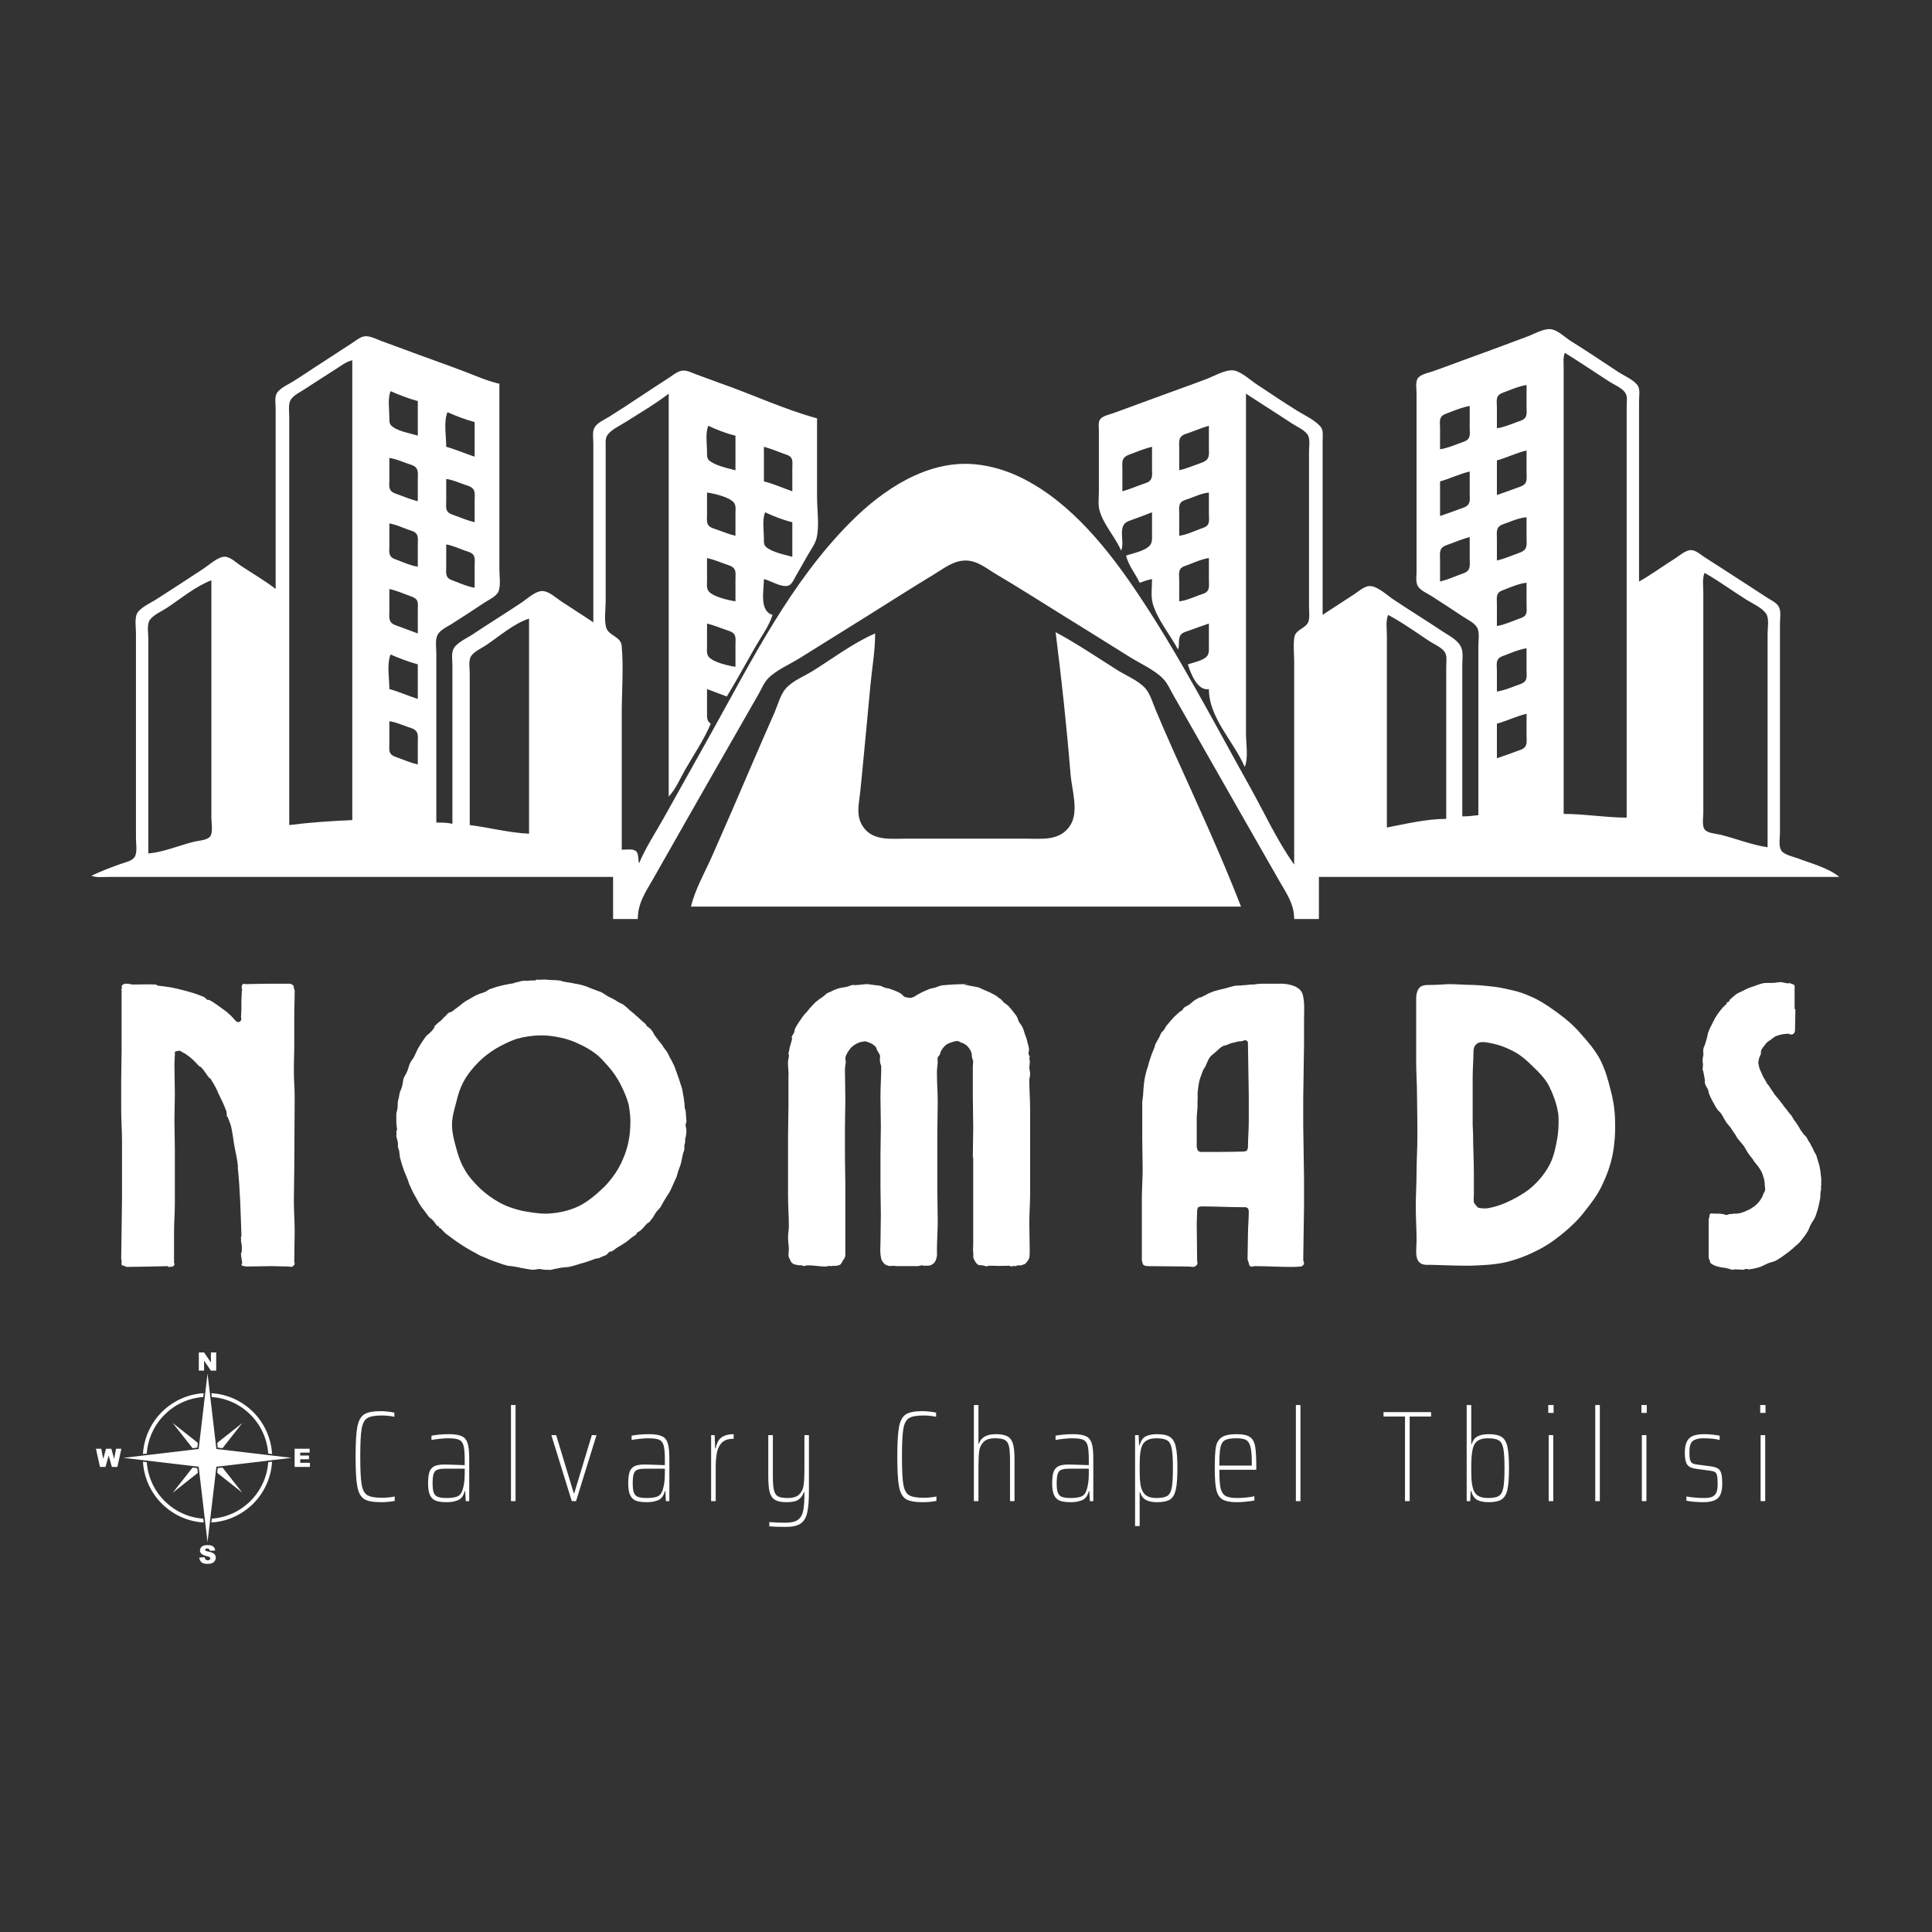 <svg xmlns="http://www.w3.org/2000/svg" xmlns:xlink="http://www.w3.org/1999/xlink" width="500" zoomAndPan="magnify" viewBox="0 0 375 375" height="500" preserveAspectRatio="xMidYMid meet" version="1.0"><rect x="0" y="0" width="375" height="375" fill="#333333" stroke="none"/><defs><clipPath id="cb47503903"><path d="M 38 262.508 L 42 262.508 L 42 267 L 38 267 Z M 38 262.508 " clip-rule="nonzero"/></clipPath><clipPath id="d2c103e86d"><path d="M 38.617 299.855 L 41.949 299.855 L 41.949 303.551 L 38.617 303.551 Z M 38.617 299.855 " clip-rule="nonzero"/></clipPath><clipPath id="6ed4bed5dc"><path d="M 18.609 281 L 24 281 L 24 285 L 18.609 285 Z M 18.609 281 " clip-rule="nonzero"/></clipPath><clipPath id="544bf97f84"><path d="M 57.172 281.18 L 60.156 281.18 L 60.156 284.789 L 57.172 284.789 Z M 57.172 281.18 " clip-rule="nonzero"/></clipPath></defs><path fill="#ffffff" d="M 42.16 285.879 L 47.035 289.734 L 43.188 284.848 L 42.266 284.957 L 42.16 285.879 " fill-opacity="1" fill-rule="nonzero"/><path fill="#ffffff" d="M 38.402 280.059 L 33.531 276.207 L 37.375 281.09 L 38.297 280.98 L 38.402 280.059 " fill-opacity="1" fill-rule="nonzero"/><path fill="#ffffff" d="M 37.379 284.852 L 33.531 289.734 L 38.402 285.879 L 38.297 284.957 L 37.379 284.852 " fill-opacity="1" fill-rule="nonzero"/><path fill="#ffffff" d="M 43.188 281.09 L 47.035 276.207 L 42.16 280.062 L 42.266 280.98 L 43.188 281.09 " fill-opacity="1" fill-rule="nonzero"/><path fill="#ffffff" d="M 28.492 283.801 L 27.75 283.715 C 27.832 285.148 28.156 286.539 28.715 287.859 C 29.027 288.605 29.418 289.32 29.871 289.996 C 30.32 290.66 30.836 291.285 31.402 291.855 C 31.973 292.422 32.598 292.938 33.262 293.387 C 33.93 293.844 34.648 294.23 35.391 294.547 C 36.711 295.105 38.105 295.43 39.535 295.516 L 39.449 294.77 C 33.594 294.363 28.902 289.664 28.492 283.801 " fill-opacity="1" fill-rule="nonzero"/><path fill="#ffffff" d="M 41.113 294.77 L 41.027 295.512 C 42.457 295.43 43.844 295.105 45.16 294.547 C 45.906 294.23 46.621 293.844 47.293 293.387 C 47.957 292.938 48.582 292.422 49.152 291.855 C 49.719 291.285 50.234 290.66 50.684 289.996 C 51.137 289.32 51.523 288.605 51.84 287.859 C 52.398 286.539 52.723 285.148 52.805 283.715 L 52.062 283.805 C 51.652 289.66 46.965 294.355 41.113 294.77 " fill-opacity="1" fill-rule="nonzero"/><path fill="#ffffff" d="M 39.449 271.164 L 39.535 270.418 C 38.105 270.504 36.715 270.828 35.391 271.387 C 34.648 271.699 33.93 272.09 33.262 272.547 C 32.598 272.996 31.973 273.512 31.402 274.078 C 30.836 274.648 30.32 275.273 29.871 275.938 C 29.418 276.613 29.027 277.328 28.715 278.074 C 28.156 279.398 27.832 280.789 27.75 282.223 L 28.492 282.137 C 28.898 276.273 33.594 271.57 39.449 271.164 " fill-opacity="1" fill-rule="nonzero"/><path fill="#ffffff" d="M 52.062 282.137 L 52.805 282.223 C 52.723 280.789 52.398 279.398 51.84 278.074 C 51.523 277.328 51.137 276.613 50.684 275.938 C 50.234 275.273 49.719 274.648 49.152 274.078 C 48.582 273.512 47.957 272.996 47.293 272.547 C 46.621 272.09 45.906 271.699 45.16 271.387 C 43.844 270.828 42.457 270.504 41.027 270.422 L 41.113 271.164 C 46.965 271.578 51.652 276.273 52.062 282.137 " fill-opacity="1" fill-rule="nonzero"/><path fill="#ffffff" d="M 56.605 282.969 L 52.82 282.523 L 52.078 282.434 L 43.164 281.383 L 42 281.246 L 41.863 280.082 L 40.781 270.863 L 40.727 270.406 L 40.281 266.617 L 39.836 270.406 L 39.785 270.844 L 38.699 280.078 L 38.562 281.246 L 37.398 281.383 L 28.477 282.438 L 28.203 282.469 L 23.957 282.969 L 27.734 283.414 L 28.477 283.5 L 37.398 284.555 L 38.562 284.691 L 38.699 285.855 L 40.281 299.32 L 40.801 294.918 L 40.812 294.785 L 41.863 285.855 L 42 284.691 L 43.168 284.555 L 52.078 283.504 L 52.816 283.414 L 56.605 282.969 " fill-opacity="1" fill-rule="nonzero"/><g clip-path="url(#cb47503903)"><path fill="#ffffff" d="M 38.59 262.508 L 39.609 262.508 L 40.938 264.461 L 40.938 262.508 L 41.965 262.508 L 41.965 266.043 L 40.938 266.043 L 39.613 264.102 L 39.613 266.043 L 38.59 266.043 L 38.59 262.508 " fill-opacity="1" fill-rule="nonzero"/></g><g clip-path="url(#d2c103e86d)"><path fill="#ffffff" d="M 38.68 302.32 L 39.719 302.258 C 39.742 302.426 39.785 302.555 39.855 302.641 C 39.969 302.785 40.129 302.855 40.336 302.855 C 40.492 302.855 40.613 302.82 40.695 302.746 C 40.781 302.672 40.824 302.59 40.824 302.492 C 40.824 302.402 40.781 302.32 40.703 302.246 C 40.621 302.176 40.438 302.105 40.145 302.043 C 39.668 301.934 39.324 301.789 39.121 301.613 C 38.918 301.434 38.812 301.207 38.812 300.93 C 38.812 300.75 38.867 300.578 38.973 300.418 C 39.078 300.254 39.234 300.129 39.445 300.035 C 39.656 299.941 39.945 299.898 40.312 299.898 C 40.762 299.898 41.105 299.98 41.344 300.148 C 41.582 300.316 41.723 300.582 41.766 300.949 L 40.738 301.012 C 40.711 300.852 40.652 300.734 40.566 300.664 C 40.48 300.59 40.359 300.555 40.203 300.555 C 40.078 300.555 39.98 300.582 39.918 300.637 C 39.855 300.688 39.82 300.754 39.82 300.832 C 39.82 300.887 39.848 300.938 39.902 300.984 C 39.953 301.031 40.074 301.074 40.266 301.113 C 40.742 301.215 41.086 301.32 41.293 301.426 C 41.496 301.531 41.648 301.66 41.742 301.816 C 41.836 301.973 41.883 302.148 41.883 302.34 C 41.883 302.566 41.82 302.777 41.695 302.969 C 41.57 303.16 41.395 303.305 41.168 303.402 C 40.945 303.5 40.66 303.551 40.32 303.551 C 39.719 303.551 39.305 303.434 39.074 303.203 C 38.844 302.973 38.711 302.68 38.68 302.32 " fill-opacity="1" fill-rule="nonzero"/></g><g clip-path="url(#6ed4bed5dc)"><path fill="#ffffff" d="M 18.621 281.199 L 19.656 281.199 L 20.031 283.18 L 20.578 281.199 L 21.609 281.199 L 22.156 283.176 L 22.527 281.199 L 23.559 281.199 L 22.781 284.734 L 21.711 284.734 L 21.094 282.508 L 20.477 284.734 L 19.406 284.734 L 18.621 281.199 " fill-opacity="1" fill-rule="nonzero"/></g><g clip-path="url(#544bf97f84)"><path fill="#ffffff" d="M 57.184 281.199 L 60.105 281.199 L 60.105 281.953 L 58.277 281.953 L 58.277 282.516 L 59.973 282.516 L 59.973 283.238 L 58.277 283.238 L 58.277 283.934 L 60.156 283.934 L 60.156 284.734 L 57.184 284.734 L 57.184 281.199 " fill-opacity="1" fill-rule="nonzero"/></g><path fill="#ffffff" d="M 76.613 291.324 C 75.82 291.488 74.926 291.574 73.926 291.574 C 72.445 291.574 71.371 291.375 70.707 290.98 C 70.051 290.574 69.602 289.777 69.363 288.59 C 69.133 287.402 69.02 285.449 69.02 282.73 C 69.02 280.055 69.133 278.117 69.363 276.918 C 69.602 275.723 70.051 274.918 70.707 274.512 C 71.371 274.105 72.445 273.902 73.926 273.902 C 74.352 273.902 74.816 273.934 75.316 273.996 C 75.824 274.051 76.238 274.117 76.551 274.199 L 76.551 274.996 C 75.77 274.832 74.957 274.746 74.113 274.746 C 72.777 274.746 71.836 274.918 71.285 275.262 C 70.73 275.605 70.367 276.305 70.191 277.355 C 70.012 278.398 69.926 280.191 69.926 282.73 C 69.926 285.273 70.012 287.07 70.191 288.121 C 70.367 289.164 70.73 289.855 71.285 290.199 C 71.836 290.543 72.777 290.715 74.113 290.715 C 74.52 290.715 74.957 290.695 75.426 290.652 C 75.895 290.602 76.289 290.539 76.613 290.465 Z M 76.613 291.324 " fill-opacity="1" fill-rule="nonzero"/><path fill="#ffffff" d="M 86.699 291.574 C 85.812 291.574 85.113 291.48 84.605 291.293 C 84.094 291.098 83.715 290.738 83.465 290.215 C 83.215 289.684 83.09 288.914 83.09 287.902 C 83.09 286.957 83.176 286.223 83.355 285.699 C 83.543 285.18 83.859 284.809 84.309 284.59 C 84.766 284.371 85.406 284.262 86.23 284.262 C 86.781 284.262 88.105 284.305 90.199 284.387 L 90.199 283.23 C 90.199 281.961 90.113 281.055 89.949 280.512 C 89.793 279.973 89.496 279.613 89.059 279.434 C 88.629 279.258 87.91 279.168 86.902 279.168 C 86.465 279.168 85.934 279.207 85.309 279.277 C 84.684 279.34 84.16 279.414 83.746 279.496 L 83.746 278.668 C 84.777 278.473 85.91 278.371 87.152 278.371 C 88.246 278.371 89.066 278.504 89.621 278.762 C 90.172 279.012 90.551 279.465 90.762 280.121 C 90.969 280.777 91.074 281.77 91.074 283.09 L 91.074 291.371 L 90.402 291.371 L 90.293 289.418 L 90.199 289.418 C 89.98 290.305 89.559 290.887 88.934 291.168 C 88.316 291.438 87.574 291.574 86.699 291.574 Z M 86.699 290.762 C 87.52 290.762 88.184 290.676 88.684 290.496 C 89.184 290.309 89.543 289.898 89.762 289.262 C 89.918 288.773 90.027 288.289 90.09 287.809 C 90.16 287.32 90.199 286.754 90.199 286.105 L 90.199 285.074 L 86.434 285.074 C 85.746 285.074 85.23 285.145 84.887 285.277 C 84.543 285.402 84.301 285.664 84.168 286.059 C 84.031 286.457 83.965 287.07 83.965 287.902 C 83.965 288.707 84.035 289.309 84.184 289.715 C 84.34 290.121 84.609 290.398 84.996 290.543 C 85.379 290.691 85.949 290.762 86.699 290.762 Z M 86.699 290.762 " fill-opacity="1" fill-rule="nonzero"/><path fill="#ffffff" d="M 99.18 272.715 L 100.07 272.715 L 100.07 291.371 L 99.18 291.371 Z M 99.18 272.715 " fill-opacity="1" fill-rule="nonzero"/><path fill="#ffffff" d="M 110.984 291.371 L 107.016 278.559 L 107.953 278.559 L 111.359 289.809 L 111.469 289.809 L 114.875 278.559 L 115.781 278.559 L 111.812 291.371 Z M 110.984 291.371 " fill-opacity="1" fill-rule="nonzero"/><path fill="#ffffff" d="M 125.547 291.574 C 124.66 291.574 123.961 291.48 123.453 291.293 C 122.941 291.098 122.562 290.738 122.312 290.215 C 122.062 289.684 121.938 288.914 121.938 287.902 C 121.938 286.957 122.023 286.223 122.203 285.699 C 122.391 285.18 122.707 284.809 123.156 284.59 C 123.613 284.371 124.254 284.262 125.078 284.262 C 125.629 284.262 126.953 284.305 129.047 284.387 L 129.047 283.23 C 129.047 281.961 128.961 281.055 128.797 280.512 C 128.641 279.973 128.344 279.613 127.906 279.434 C 127.477 279.258 126.758 279.168 125.75 279.168 C 125.312 279.168 124.781 279.207 124.156 279.277 C 123.531 279.34 123.008 279.414 122.594 279.496 L 122.594 278.668 C 123.625 278.473 124.758 278.371 126 278.371 C 127.094 278.371 127.914 278.504 128.469 278.762 C 129.02 279.012 129.398 279.465 129.609 280.121 C 129.816 280.777 129.922 281.77 129.922 283.09 L 129.922 291.371 L 129.25 291.371 L 129.141 289.418 L 129.047 289.418 C 128.828 290.305 128.406 290.887 127.781 291.168 C 127.164 291.438 126.422 291.574 125.547 291.574 Z M 125.547 290.762 C 126.367 290.762 127.031 290.676 127.531 290.496 C 128.031 290.309 128.391 289.898 128.609 289.262 C 128.766 288.773 128.875 288.289 128.938 287.809 C 129.008 287.32 129.047 286.754 129.047 286.105 L 129.047 285.074 L 125.281 285.074 C 124.594 285.074 124.078 285.145 123.734 285.277 C 123.391 285.402 123.148 285.664 123.016 286.059 C 122.879 286.457 122.812 287.07 122.812 287.902 C 122.812 288.707 122.883 289.309 123.031 289.715 C 123.188 290.121 123.457 290.398 123.844 290.543 C 124.227 290.691 124.797 290.762 125.547 290.762 Z M 125.547 290.762 " fill-opacity="1" fill-rule="nonzero"/><path fill="#ffffff" d="M 138.027 278.559 L 138.715 278.559 L 138.809 281.121 L 138.918 281.121 C 139.125 280.07 139.516 279.352 140.09 278.965 C 140.672 278.57 141.441 278.371 142.402 278.371 L 142.402 279.262 C 141.465 279.262 140.746 279.477 140.246 279.902 C 139.746 280.332 139.395 280.945 139.199 281.746 C 139.012 282.539 138.918 283.582 138.918 284.871 L 138.918 291.371 L 138.027 291.371 Z M 138.027 278.559 " fill-opacity="1" fill-rule="nonzero"/><path fill="#ffffff" d="M 152.543 296.371 C 151.219 296.371 150.145 296.332 149.324 296.262 L 149.324 295.434 C 150.281 295.516 151.324 295.559 152.449 295.559 C 153.551 295.559 154.359 295.371 154.871 294.996 C 155.391 294.621 155.73 294.051 155.887 293.293 C 156.051 292.543 156.137 291.441 156.137 289.996 L 156.137 289.621 L 156.027 289.621 C 155.859 290.184 155.535 290.652 155.059 291.027 C 154.59 291.391 153.793 291.574 152.668 291.574 C 151.668 291.574 150.91 291.418 150.402 291.105 C 149.902 290.785 149.562 290.277 149.387 289.59 C 149.207 288.902 149.121 287.91 149.121 286.605 L 149.121 278.559 L 150.012 278.559 L 150.012 286.48 C 150.012 287.754 150.082 288.684 150.23 289.277 C 150.387 289.871 150.656 290.27 151.043 290.465 C 151.438 290.664 152.062 290.762 152.918 290.762 C 153.926 290.762 154.668 290.527 155.137 290.059 C 155.605 289.59 155.887 288.996 155.98 288.277 C 156.082 287.551 156.137 286.523 156.137 285.199 L 156.137 278.559 L 157.012 278.559 L 157.012 289.512 C 157.012 291.324 156.895 292.703 156.668 293.652 C 156.449 294.609 156.02 295.301 155.387 295.73 C 154.75 296.156 153.801 296.371 152.543 296.371 Z M 152.543 296.371 " fill-opacity="1" fill-rule="nonzero"/><path fill="#ffffff" d="M 181.758 291.324 C 180.965 291.488 180.07 291.574 179.07 291.574 C 177.59 291.574 176.516 291.375 175.852 290.98 C 175.195 290.574 174.746 289.777 174.508 288.59 C 174.277 287.402 174.164 285.449 174.164 282.73 C 174.164 280.055 174.277 278.117 174.508 276.918 C 174.746 275.723 175.195 274.918 175.852 274.512 C 176.516 274.105 177.59 273.902 179.07 273.902 C 179.496 273.902 179.961 273.934 180.461 273.996 C 180.969 274.051 181.383 274.117 181.695 274.199 L 181.695 274.996 C 180.914 274.832 180.102 274.746 179.258 274.746 C 177.922 274.746 176.98 274.918 176.43 275.262 C 175.875 275.605 175.512 276.305 175.336 277.355 C 175.156 278.398 175.07 280.191 175.07 282.73 C 175.07 285.273 175.156 287.07 175.336 288.121 C 175.512 289.164 175.875 289.855 176.43 290.199 C 176.98 290.543 177.922 290.715 179.258 290.715 C 179.664 290.715 180.102 290.695 180.57 290.652 C 181.039 290.602 181.434 290.539 181.758 290.465 Z M 181.758 291.324 " fill-opacity="1" fill-rule="nonzero"/><path fill="#ffffff" d="M 196.043 283.465 C 196.043 282.176 195.969 281.238 195.824 280.652 C 195.676 280.07 195.406 279.68 195.012 279.48 C 194.625 279.273 193.996 279.168 193.121 279.168 C 192.121 279.168 191.387 279.402 190.918 279.871 C 190.449 280.34 190.16 280.941 190.059 281.668 C 189.965 282.398 189.918 283.426 189.918 284.746 L 189.918 291.371 L 189.027 291.371 L 189.027 272.715 L 189.918 272.715 L 189.918 280.215 L 190.012 280.215 C 190.418 278.988 191.52 278.371 193.324 278.371 C 194.363 278.371 195.137 278.535 195.637 278.855 C 196.137 279.168 196.473 279.668 196.652 280.355 C 196.828 281.035 196.918 282.027 196.918 283.34 L 196.918 291.371 L 196.043 291.371 Z M 196.043 283.465 " fill-opacity="1" fill-rule="nonzero"/><path fill="#ffffff" d="M 207.836 291.574 C 206.949 291.574 206.25 291.48 205.742 291.293 C 205.23 291.098 204.852 290.738 204.602 290.215 C 204.352 289.684 204.227 288.914 204.227 287.902 C 204.227 286.957 204.312 286.223 204.492 285.699 C 204.68 285.18 204.996 284.809 205.445 284.59 C 205.902 284.371 206.543 284.262 207.367 284.262 C 207.918 284.262 209.242 284.305 211.336 284.387 L 211.336 283.23 C 211.336 281.961 211.25 281.055 211.086 280.512 C 210.93 279.973 210.633 279.613 210.195 279.434 C 209.766 279.258 209.047 279.168 208.039 279.168 C 207.602 279.168 207.07 279.207 206.445 279.277 C 205.82 279.34 205.297 279.414 204.883 279.496 L 204.883 278.668 C 205.914 278.473 207.047 278.371 208.289 278.371 C 209.383 278.371 210.203 278.504 210.758 278.762 C 211.309 279.012 211.688 279.465 211.898 280.121 C 212.105 280.777 212.211 281.77 212.211 283.09 L 212.211 291.371 L 211.539 291.371 L 211.43 289.418 L 211.336 289.418 C 211.117 290.305 210.695 290.887 210.07 291.168 C 209.453 291.438 208.711 291.574 207.836 291.574 Z M 207.836 290.762 C 208.656 290.762 209.32 290.676 209.82 290.496 C 210.32 290.309 210.68 289.898 210.898 289.262 C 211.055 288.773 211.164 288.289 211.227 287.809 C 211.297 287.32 211.336 286.754 211.336 286.105 L 211.336 285.074 L 207.57 285.074 C 206.883 285.074 206.367 285.145 206.023 285.277 C 205.68 285.402 205.438 285.664 205.305 286.059 C 205.168 286.457 205.102 287.07 205.102 287.902 C 205.102 288.707 205.172 289.309 205.32 289.715 C 205.477 290.121 205.746 290.398 206.133 290.543 C 206.516 290.691 207.086 290.762 207.836 290.762 Z M 207.836 290.762 " fill-opacity="1" fill-rule="nonzero"/><path fill="#ffffff" d="M 220.316 278.559 L 221.004 278.559 L 221.098 280.527 L 221.207 280.527 C 221.434 279.652 221.832 279.074 222.395 278.793 C 222.965 278.512 223.695 278.371 224.582 278.371 C 225.707 278.371 226.543 278.555 227.098 278.918 C 227.648 279.273 228.023 279.91 228.223 280.824 C 228.43 281.73 228.535 283.113 228.535 284.965 C 228.535 286.84 228.43 288.23 228.223 289.137 C 228.023 290.043 227.652 290.68 227.113 291.043 C 226.57 291.395 225.727 291.574 224.582 291.574 C 223.664 291.574 222.934 291.422 222.395 291.121 C 221.863 290.82 221.496 290.324 221.301 289.637 L 221.207 289.637 L 221.207 296.215 L 220.316 296.215 Z M 224.41 290.762 C 225.398 290.762 226.113 290.633 226.551 290.371 C 226.988 290.102 227.277 289.582 227.426 288.809 C 227.582 288.027 227.66 286.746 227.66 284.965 C 227.66 283.195 227.582 281.918 227.426 281.137 C 227.277 280.355 226.988 279.836 226.551 279.574 C 226.113 279.305 225.398 279.168 224.41 279.168 C 223.598 279.168 222.945 279.336 222.457 279.668 C 221.965 279.992 221.637 280.512 221.473 281.23 C 221.355 281.711 221.285 282.23 221.254 282.793 C 221.223 283.355 221.207 284.082 221.207 284.965 C 221.207 286.645 221.277 287.816 221.426 288.48 C 221.621 289.305 221.961 289.895 222.441 290.246 C 222.918 290.59 223.574 290.762 224.41 290.762 Z M 224.41 290.762 " fill-opacity="1" fill-rule="nonzero"/><path fill="#ffffff" d="M 243.848 285.277 L 236.676 285.277 C 236.676 286.883 236.746 288.051 236.895 288.777 C 237.051 289.508 237.363 290.023 237.832 290.324 C 238.309 290.617 239.086 290.762 240.16 290.762 C 240.68 290.762 241.254 290.73 241.879 290.668 C 242.504 290.605 243.035 290.523 243.473 290.418 L 243.473 291.246 C 243.086 291.332 242.57 291.402 241.926 291.465 C 241.277 291.535 240.66 291.574 240.066 291.574 C 238.805 291.574 237.879 291.395 237.285 291.043 C 236.691 290.68 236.289 290.051 236.082 289.152 C 235.883 288.258 235.785 286.871 235.785 284.996 C 235.785 283.09 235.855 281.711 236.004 280.855 C 236.16 280.004 236.535 279.379 237.129 278.98 C 237.723 278.574 238.699 278.371 240.066 278.371 C 241.254 278.371 242.105 278.559 242.629 278.934 C 243.16 279.309 243.492 279.93 243.629 280.793 C 243.773 281.648 243.848 283.035 243.848 284.949 Z M 239.988 279.168 C 238.945 279.168 238.199 279.293 237.754 279.543 C 237.316 279.793 237.023 280.27 236.879 280.965 C 236.742 281.664 236.676 282.832 236.676 284.465 L 242.973 284.465 L 242.973 283.934 C 242.973 282.496 242.883 281.449 242.707 280.793 C 242.527 280.129 242.238 279.691 241.832 279.48 C 241.434 279.273 240.82 279.168 239.988 279.168 Z M 239.988 279.168 " fill-opacity="1" fill-rule="nonzero"/><path fill="#ffffff" d="M 251.527 272.715 L 252.418 272.715 L 252.418 291.371 L 251.527 291.371 Z M 251.527 272.715 " fill-opacity="1" fill-rule="nonzero"/><path fill="#ffffff" d="M 272.711 291.371 L 272.711 274.949 L 268.539 274.949 L 268.539 274.09 L 277.773 274.09 L 277.773 274.949 L 273.617 274.949 L 273.617 291.371 Z M 272.711 291.371 " fill-opacity="1" fill-rule="nonzero"/><path fill="#ffffff" d="M 288.945 291.574 C 288.059 291.574 287.328 291.434 286.758 291.152 C 286.195 290.863 285.797 290.285 285.57 289.418 L 285.461 289.418 L 285.367 291.371 L 284.68 291.371 L 284.68 272.715 L 285.57 272.715 L 285.57 280.293 L 285.664 280.293 C 285.859 279.605 286.227 279.117 286.758 278.824 C 287.297 278.523 288.027 278.371 288.945 278.371 C 290.09 278.371 290.934 278.555 291.477 278.918 C 292.016 279.273 292.387 279.902 292.586 280.809 C 292.793 281.707 292.898 283.09 292.898 284.965 C 292.898 286.832 292.793 288.223 292.586 289.137 C 292.387 290.043 292.012 290.68 291.461 291.043 C 290.906 291.395 290.07 291.574 288.945 291.574 Z M 288.773 290.762 C 289.762 290.762 290.477 290.633 290.914 290.371 C 291.352 290.102 291.641 289.582 291.789 288.809 C 291.945 288.027 292.023 286.746 292.023 284.965 C 292.023 283.195 291.945 281.918 291.789 281.137 C 291.641 280.355 291.352 279.836 290.914 279.574 C 290.477 279.305 289.762 279.168 288.773 279.168 C 287.961 279.168 287.32 279.324 286.852 279.637 C 286.383 279.941 286.059 280.43 285.883 281.105 C 285.758 281.637 285.672 282.199 285.633 282.793 C 285.59 283.379 285.57 284.102 285.57 284.965 C 285.57 285.852 285.586 286.582 285.617 287.152 C 285.648 287.727 285.73 288.27 285.867 288.777 C 286.031 289.465 286.355 289.973 286.836 290.293 C 287.312 290.605 287.961 290.762 288.773 290.762 Z M 288.773 290.762 " fill-opacity="1" fill-rule="nonzero"/><path fill="#ffffff" d="M 300.52 274.246 L 300.52 272.715 L 301.551 272.715 L 301.551 274.246 Z M 300.598 291.371 L 300.598 278.559 L 301.488 278.559 L 301.488 291.371 Z M 300.598 291.371 " fill-opacity="1" fill-rule="nonzero"/><path fill="#ffffff" d="M 309.637 272.715 L 310.527 272.715 L 310.527 291.371 L 309.637 291.371 Z M 309.637 272.715 " fill-opacity="1" fill-rule="nonzero"/><path fill="#ffffff" d="M 318.602 274.246 L 318.602 272.715 L 319.633 272.715 L 319.633 274.246 Z M 318.68 291.371 L 318.68 278.559 L 319.57 278.559 L 319.57 291.371 Z M 318.68 291.371 " fill-opacity="1" fill-rule="nonzero"/><path fill="#ffffff" d="M 330.566 291.574 C 330.023 291.574 329.445 291.547 328.832 291.496 C 328.227 291.441 327.727 291.375 327.332 291.293 L 327.332 290.465 C 328.445 290.664 329.617 290.762 330.848 290.762 C 331.566 290.762 332.105 290.66 332.473 290.449 C 332.836 290.23 333.082 289.93 333.207 289.543 C 333.332 289.16 333.395 288.652 333.395 288.027 C 333.395 287.258 333.352 286.707 333.27 286.371 C 333.184 286.039 333.043 285.82 332.848 285.715 C 332.66 285.602 332.352 285.52 331.926 285.465 L 329.191 285.09 C 328.348 284.977 327.773 284.699 327.473 284.262 C 327.168 283.816 327.02 283.066 327.02 282.012 C 327.02 281.004 327.168 280.238 327.473 279.715 C 327.773 279.184 328.191 278.832 328.723 278.652 C 329.262 278.465 329.977 278.371 330.863 278.371 C 331.352 278.371 331.867 278.402 332.41 278.465 C 332.949 278.52 333.41 278.586 333.785 278.668 L 333.785 279.496 C 332.973 279.277 331.898 279.168 330.566 279.168 C 329.68 279.168 329.012 279.348 328.566 279.699 C 328.129 280.043 327.91 280.754 327.91 281.824 C 327.91 282.504 327.949 283.004 328.035 283.324 C 328.129 283.648 328.27 283.871 328.457 283.996 C 328.652 284.121 328.961 284.211 329.379 284.262 L 332.098 284.621 C 332.699 284.707 333.152 284.848 333.457 285.043 C 333.758 285.23 333.973 285.551 334.098 285.996 C 334.223 286.445 334.285 287.121 334.285 288.027 C 334.285 289.352 334.004 290.273 333.441 290.793 C 332.879 291.316 331.918 291.574 330.566 291.574 Z M 330.566 291.574 " fill-opacity="1" fill-rule="nonzero"/><path fill="#ffffff" d="M 341.656 274.246 L 341.656 272.715 L 342.688 272.715 L 342.688 274.246 Z M 341.734 291.371 L 341.734 278.559 L 342.625 278.559 L 342.625 291.371 Z M 341.734 291.371 " fill-opacity="1" fill-rule="nonzero"/><path fill="#ffffff" d="M 286.949 158.219 C 285.898 158.352 284.891 158.461 283.828 158.461 L 283.828 129.188 C 283.828 128.152 284.027 126.867 283.695 125.871 C 283.168 124.293 281.277 123.41 279.992 122.551 C 276.816 120.434 273.566 118.43 270.395 116.312 C 269.207 115.523 267.336 113.711 265.836 113.754 C 264.805 113.785 263.773 114.73 262.957 115.273 C 260.887 116.652 258.777 117.961 256.719 119.352 L 256.719 85.523 C 256.719 84.68 256.922 83.523 256.332 82.828 C 255.219 81.508 253.133 80.574 251.68 79.664 C 249.008 77.992 246.383 76.234 243.762 74.488 C 242.555 73.684 240.707 71.926 239.203 71.875 C 237.645 71.824 235.605 73.027 234.164 73.574 C 230.742 74.871 227.281 76.074 223.848 77.355 C 221.293 78.305 218.727 79.223 216.172 80.168 C 215.391 80.457 213.832 80.734 213.438 81.547 C 213.152 82.125 213.293 82.98 213.293 83.605 L 213.293 95.359 C 213.293 96.582 213.094 98.016 213.449 99.199 C 214.266 101.926 216.484 104.262 217.609 106.875 C 218.234 105.391 217.387 103.578 217.996 102.105 C 218.301 101.363 219.074 101.125 219.77 100.879 C 221.059 100.422 222.332 99.93 223.609 99.438 L 223.609 103.758 C 223.605 104.449 223.691 105.25 223.223 105.824 C 222.312 106.941 219.902 107.387 218.57 107.836 C 219.008 109.742 220.387 111.355 221.211 113.113 C 222.012 112.844 222.773 112.539 223.609 112.395 C 223.609 113.914 223.34 115.727 223.762 117.191 C 224.648 120.277 227.152 123.23 228.648 126.07 C 229.008 125.215 228.617 124.07 229.133 123.293 C 229.492 122.75 230.234 122.59 230.805 122.391 C 232.086 121.938 233.352 121.453 234.645 121.031 L 234.645 125.352 C 234.645 126.02 234.738 126.848 234.262 127.387 C 233.504 128.242 231.625 128.59 230.566 128.949 C 231.086 130.723 232.477 134.199 234.645 133.746 C 234.645 139.352 239.449 143.863 241.602 148.863 C 242.348 147.09 241.844 144.305 241.844 142.387 L 241.844 76.406 C 244.785 78.352 247.785 80.211 250.719 82.164 C 251.656 82.789 253.473 83.539 253.934 84.613 C 254.305 85.477 254.078 86.762 254.078 87.684 L 254.078 117.672 C 254.078 118.57 254.238 119.656 254 120.531 C 253.598 122.008 251.496 122.094 251.234 123.68 C 250.984 125.207 251.199 126.926 251.199 128.469 L 251.199 167.816 C 247.879 163.168 245.383 157.691 242.598 152.703 C 235.629 140.223 228.984 127.41 221.051 115.516 C 215.238 106.805 207.973 97.59 198.418 92.809 C 195.586 91.395 192.457 90.43 189.301 90.121 C 179.961 89.219 171.348 95.051 165.066 101.359 C 153.453 113.023 145.922 128.164 137.988 142.387 L 128.871 158.699 C 127.25 161.609 125.32 164.5 124.039 167.578 C 123.848 166.934 123.973 165.852 123.555 165.324 C 123.016 164.645 121.445 164.938 120.68 164.938 L 120.68 138.547 C 120.68 134.203 121.055 129.676 120.668 125.355 C 120.5 123.473 118.086 123.438 117.637 121.742 C 117.242 120.234 117.562 118.27 117.562 116.715 L 117.562 86.723 C 117.562 86.043 117.457 85.223 117.809 84.609 C 118.465 83.457 120.309 82.629 121.402 81.938 C 124.215 80.152 127.152 78.438 129.797 76.406 L 129.797 154.621 C 131.168 153.16 132.027 151.074 133.02 149.344 C 134.68 146.445 136.664 143.551 137.957 140.465 C 137.152 139.945 137.238 139.215 137.234 138.305 L 137.234 133.746 L 141.074 135.188 C 143 132.043 144.754 128.789 146.594 125.59 C 147.734 123.605 149.262 121.539 149.953 119.352 C 147.332 118.566 148.273 114.617 148.273 112.395 C 149.559 112.691 151.73 114.105 153.02 113.668 C 153.715 113.43 154.074 112.5 154.41 111.914 L 156.875 107.598 C 157.434 106.617 158.219 105.582 158.488 104.477 C 159.074 102.078 158.59 99.027 158.59 96.559 L 158.59 81.203 C 152.234 79.469 146.094 76.582 139.875 74.406 C 138.266 73.84 136.68 73.215 135.078 72.641 C 134.316 72.371 133.5 71.922 132.676 71.926 C 131.602 71.93 130.656 72.809 129.797 73.359 C 127.949 74.551 126.109 75.746 124.281 76.965 C 122.297 78.289 120.301 79.598 118.281 80.863 C 117.375 81.43 115.977 82.016 115.41 82.961 C 114.926 83.77 115.164 85.102 115.164 86.004 L 115.164 120.793 C 113.102 119.402 110.992 118.09 108.926 116.715 C 107.945 116.059 106.758 114.949 105.566 114.742 C 104.145 114.492 102.348 116.219 101.246 116.953 C 98.074 119.07 94.824 121.074 91.652 123.191 C 90.547 123.926 88.473 124.805 87.957 126.094 C 87.598 126.984 87.812 128.246 87.812 129.188 L 87.812 159.898 C 86.77 159.652 85.758 159.66 84.691 159.66 L 84.691 126.789 C 84.691 125.77 84.465 124.406 84.836 123.441 C 85.262 122.348 86.637 121.754 87.57 121.172 C 89.75 119.805 91.91 118.379 94.051 116.953 C 94.973 116.34 96.543 115.703 96.852 114.543 C 97.18 113.316 96.93 111.742 96.93 110.477 L 96.93 74.488 C 94.48 73.922 92.082 72.836 89.73 71.949 C 86.066 70.566 82.363 69.281 78.695 67.906 C 77.098 67.309 75.492 66.738 73.895 66.137 C 73.02 65.805 71.973 65.258 71.016 65.262 C 70.031 65.266 69.168 66.055 68.379 66.559 C 66.523 67.734 64.715 68.98 62.859 70.156 C 60.848 71.434 58.887 72.797 56.863 74.055 C 55.902 74.648 54.371 75.312 53.75 76.289 C 53.258 77.066 53.504 78.406 53.504 79.285 L 53.504 114.312 C 51.367 112.672 49.027 111.32 46.785 109.836 C 45.93 109.27 44.734 108.102 43.668 108.059 C 42.383 108.008 40.613 109.633 39.586 110.316 C 36.492 112.375 33.359 114.387 30.23 116.398 C 29.156 117.09 26.84 118.09 26.469 119.398 C 26.164 120.461 26.391 121.852 26.391 122.953 L 26.391 162.777 C 26.391 163.785 26.695 165.422 26.145 166.312 C 25.641 167.125 24.352 167.367 23.512 167.66 C 21.562 168.344 19.625 169.09 17.754 169.977 C 18.703 170.375 19.852 170.215 20.875 170.215 L 119 170.215 L 119 178.375 L 123.801 178.375 C 123.801 175.227 125.332 173.133 126.852 170.457 L 132.852 159.898 C 136.539 153.414 140.238 146.934 143.953 140.465 C 145.055 138.551 146.152 136.629 147.246 134.707 C 147.805 133.727 148.289 132.492 149.086 131.68 C 150.684 130.047 153.297 128.949 155.23 127.738 C 159.699 124.934 164.195 122.168 168.664 119.363 C 172.816 116.762 176.949 114.109 181.141 111.578 C 183.066 110.418 185.035 108.801 187.379 108.797 C 189.75 108.793 191.43 110.324 193.379 111.469 C 197.59 113.945 201.703 116.586 205.855 119.16 C 210.34 121.938 214.82 124.719 219.289 127.523 C 221.332 128.801 223.984 129.961 225.688 131.668 C 226.582 132.562 227.137 133.855 227.754 134.949 L 230.906 140.465 C 234.523 146.773 238.086 153.113 241.703 159.418 L 248.285 170.938 C 249.703 173.422 251.199 175.445 251.199 178.375 L 256 178.375 L 256 170.215 L 357.004 170.215 C 354.848 168.426 351.449 167.562 348.848 166.57 C 347.902 166.211 346.086 165.902 345.633 164.883 C 345.234 163.977 345.488 162.551 345.488 161.578 L 345.488 121.031 C 345.488 120.059 345.754 118.598 345.242 117.723 C 344.77 116.91 343.609 116.418 342.852 115.914 C 341.102 114.75 339.332 113.625 337.57 112.477 C 335.34 111.02 333.094 109.594 330.855 108.148 C 330.047 107.629 329.012 106.625 327.977 106.793 C 326.973 106.949 325.938 107.891 325.098 108.418 C 322.766 109.875 320.539 111.539 318.137 112.875 L 318.137 77.848 C 318.137 76.973 318.387 75.621 317.891 74.855 C 317.16 73.727 315.168 72.906 314.059 72.168 C 311.043 70.156 308.012 68.152 304.941 66.227 C 303.805 65.516 302.25 63.949 300.863 63.883 C 299.469 63.812 297.602 64.906 296.305 65.383 C 292.781 66.672 289.281 68.02 285.75 69.281 C 283.184 70.199 280.645 71.191 278.07 72.086 C 277.215 72.387 275.512 72.691 275.098 73.594 C 274.738 74.367 274.953 75.574 274.953 76.406 L 274.953 110.957 C 274.953 111.801 274.742 113 275.199 113.758 C 275.73 114.641 276.992 115.141 277.832 115.68 C 279.918 117.023 282.004 118.375 284.07 119.754 C 284.953 120.344 286.383 120.973 286.805 122.016 C 287.188 122.965 286.949 124.34 286.949 125.352 L 286.949 158.219 M 303.742 68.488 C 306.668 70.285 309.496 72.223 312.379 74.082 C 313.344 74.703 315.105 75.379 315.594 76.484 C 315.891 77.152 315.738 78.094 315.738 78.805 L 315.738 158.699 C 311.652 158.699 307.598 157.98 303.504 157.98 L 303.504 71.367 C 303.504 70.414 303.371 69.375 303.742 68.488 M 68.379 69.93 L 68.379 159.18 C 64.309 159.355 60.188 159.629 56.141 160.141 L 56.141 80.965 C 56.141 80.059 55.984 78.977 56.219 78.094 C 56.531 76.914 58.07 76.227 59.02 75.613 C 61.02 74.324 63.004 73.008 65.02 71.746 C 66.113 71.062 67.109 70.227 68.379 69.93 M 296.305 74.727 L 296.305 79.047 C 296.305 79.66 296.441 80.516 296.059 81.051 C 295.691 81.562 294.941 81.727 294.387 81.938 C 293.125 82.41 291.883 82.926 290.547 83.125 L 290.547 79.047 C 290.547 78.422 290.406 77.566 290.691 76.988 C 290.965 76.43 291.695 76.23 292.227 76.027 C 293.543 75.527 294.91 74.938 296.305 74.727 M 75.816 75.926 C 77.504 76.68 79.309 77.359 81.094 77.848 L 81.094 84.562 C 79.609 84.082 77.113 83.715 75.961 82.625 C 75.512 82.203 75.578 81.527 75.574 80.965 C 75.566 79.43 75.219 77.348 75.816 75.926 M 285.27 78.805 L 285.27 83.125 C 285.27 83.738 285.402 84.598 285.023 85.129 C 284.656 85.641 283.906 85.809 283.348 86.016 C 282.09 86.488 280.848 87.004 279.512 87.203 L 279.512 83.125 C 279.512 82.5 279.371 81.645 279.656 81.066 C 279.93 80.508 280.656 80.312 281.191 80.105 C 282.508 79.605 283.875 79.016 285.27 78.805 M 86.852 80.004 C 88.543 80.758 90.348 81.438 92.129 81.926 L 92.129 88.641 C 90.281 88.039 88.484 87.234 86.613 86.723 C 86.613 84.734 86.082 81.84 86.852 80.004 M 137.477 82.645 C 139.137 83.422 140.969 84.141 142.754 84.562 L 142.754 91.281 C 141.305 90.887 138.738 90.371 137.621 89.34 C 137.168 88.926 137.238 88.242 137.234 87.684 C 137.227 86.148 136.879 84.066 137.477 82.645 M 234.645 82.645 L 234.645 86.965 C 234.645 87.609 234.766 88.457 234.398 89.027 C 234.039 89.582 233.312 89.789 232.727 90 C 231.453 90.453 230.203 90.977 228.887 91.281 L 228.887 86.965 C 228.887 86.324 228.762 85.465 229.133 84.902 C 229.492 84.363 230.234 84.203 230.805 84 C 232.086 83.551 233.336 83 234.645 82.645 M 153.789 95.359 C 151.953 94.738 150.16 93.887 148.273 93.441 L 148.273 86.723 C 149.574 87.078 150.852 87.578 152.109 88.062 C 152.586 88.242 153.223 88.383 153.543 88.812 C 153.93 89.328 153.789 90.199 153.789 90.801 L 153.789 95.359 M 223.609 86.723 L 223.609 91.043 C 223.609 91.68 223.734 92.539 223.363 93.102 C 223.004 93.641 222.262 93.801 221.688 94.004 C 220.41 94.453 219.16 95.004 217.852 95.359 L 217.852 91.043 C 217.852 90.402 217.723 89.547 218.098 88.984 C 218.453 88.445 219.203 88.242 219.77 88.023 C 221.031 87.543 222.293 87.027 223.609 86.723 M 296.305 87.441 L 296.305 91.762 C 296.305 92.391 296.438 93.254 296.059 93.801 C 295.703 94.316 294.945 94.512 294.387 94.715 C 293.109 95.176 291.836 95.66 290.547 96.078 L 290.547 89.363 C 292.504 88.828 294.324 87.902 296.305 87.441 M 81.094 97.281 C 79.855 96.992 78.684 96.512 77.496 96.066 C 76.957 95.867 76.184 95.68 75.824 95.191 C 75.438 94.672 75.574 93.805 75.574 93.199 L 75.574 88.883 C 76.836 89.07 77.98 89.578 79.176 90 C 79.75 90.203 80.488 90.359 80.848 90.902 C 81.223 91.465 81.094 92.324 81.094 92.961 L 81.094 97.281 M 285.27 91.52 L 285.27 95.84 C 285.27 96.469 285.402 97.332 285.023 97.879 C 284.668 98.398 283.91 98.594 283.348 98.793 C 282.074 99.254 280.801 99.738 279.512 100.16 L 279.512 93.441 C 281.465 92.906 283.289 91.98 285.27 91.52 M 92.129 101.359 C 90.895 101.07 89.719 100.594 88.531 100.148 C 87.992 99.945 87.219 99.758 86.859 99.27 C 86.473 98.754 86.613 97.883 86.613 97.281 L 86.613 92.961 C 87.875 93.148 89.016 93.656 90.211 94.078 C 90.785 94.281 91.523 94.441 91.883 94.98 C 92.258 95.543 92.129 96.402 92.129 97.039 L 92.129 101.359 M 142.754 103.996 C 141.516 103.711 140.352 103.219 139.156 102.797 C 138.598 102.602 137.848 102.434 137.484 101.922 C 137.102 101.391 137.234 100.531 137.234 99.918 L 137.234 95.602 C 138.578 95.797 141.699 96.465 142.508 97.641 C 142.887 98.188 142.754 99.051 142.754 99.68 L 142.754 103.996 M 234.645 95.602 L 234.645 99.68 C 234.645 100.305 234.785 101.16 234.5 101.738 C 234.227 102.297 233.5 102.457 232.965 102.66 C 231.637 103.168 230.301 103.785 228.887 103.996 L 228.887 99.68 C 228.887 99.055 228.754 98.184 229.133 97.641 C 229.492 97.129 230.254 96.988 230.805 96.785 C 232.066 96.324 233.297 95.734 234.645 95.602 M 148.512 99.438 C 150.176 100.215 152.004 100.934 153.789 101.359 L 153.789 108.074 C 152.344 107.68 149.773 107.164 148.656 106.137 C 148.207 105.719 148.277 105.035 148.273 104.477 C 148.262 102.941 147.918 100.859 148.512 99.438 M 296.305 100.398 L 296.305 104.477 C 296.305 105.117 296.43 105.973 296.059 106.535 C 295.707 107.07 294.953 107.277 294.387 107.496 C 293.133 107.969 291.852 108.488 290.547 108.797 L 290.547 104.477 C 290.547 103.84 290.418 102.98 290.793 102.418 C 291.152 101.879 291.898 101.711 292.465 101.496 C 293.723 101.02 294.961 100.516 296.305 100.398 M 81.094 109.996 C 79.766 109.797 78.504 109.234 77.254 108.75 C 76.773 108.562 76.137 108.402 75.824 107.953 C 75.441 107.41 75.574 106.539 75.574 105.918 L 75.574 101.598 C 76.824 101.812 77.988 102.348 79.176 102.785 C 79.727 102.988 80.488 103.129 80.848 103.641 C 81.227 104.184 81.094 105.055 81.094 105.676 L 81.094 109.996 M 285.27 104.238 L 285.27 108.555 C 285.27 109.195 285.395 110.055 285.023 110.613 C 284.664 111.152 283.918 111.32 283.348 111.535 C 282.086 112.016 280.828 112.562 279.512 112.875 L 279.512 108.555 C 279.512 107.918 279.383 107.059 279.758 106.496 C 280.113 105.957 280.859 105.793 281.43 105.574 C 282.691 105.094 283.965 104.594 285.27 104.238 M 92.129 114.074 C 90.801 113.875 89.543 113.312 88.293 112.828 C 87.809 112.641 87.172 112.48 86.859 112.031 C 86.48 111.488 86.613 110.617 86.613 109.996 L 86.613 105.676 C 87.859 105.891 89.027 106.426 90.211 106.863 C 90.762 107.066 91.523 107.207 91.883 107.719 C 92.266 108.262 92.129 109.133 92.129 109.754 L 92.129 114.074 M 142.754 116.715 C 141.438 116.516 138.273 115.824 137.484 114.676 C 137.105 114.125 137.234 113.262 137.234 112.633 L 137.234 108.316 C 138.473 108.602 139.648 109.059 140.836 109.504 C 141.391 109.711 142.141 109.879 142.508 110.391 C 142.887 110.922 142.754 111.781 142.754 112.395 L 142.754 116.715 M 234.645 108.316 L 234.645 112.633 C 234.645 113.258 234.777 114.129 234.398 114.672 C 234.039 115.184 233.277 115.324 232.727 115.527 C 231.465 115.992 230.234 116.578 228.887 116.715 L 228.887 112.633 C 228.887 112.012 228.746 111.156 229.031 110.574 C 229.305 110.016 230.031 109.859 230.566 109.652 C 231.895 109.145 233.23 108.527 234.645 108.316 M 330.855 111.195 C 333.672 112.766 336.273 114.727 339.012 116.426 C 340.16 117.141 342.137 118.008 342.844 119.191 C 343.418 120.145 343.09 121.879 343.09 122.953 L 343.09 164.457 C 340.039 164.008 336.977 162.777 333.973 162.027 C 333.109 161.812 331.414 161.754 330.859 160.977 C 330.316 160.211 330.613 158.629 330.613 157.742 L 330.613 115.035 C 330.613 113.816 330.379 112.328 330.855 111.195 M 41.027 112.633 L 41.027 158.699 C 41.027 159.648 41.391 161.578 40.781 162.363 C 40.195 163.117 38.531 163.156 37.668 163.371 C 34.789 164.09 31.734 165.402 28.789 165.656 L 28.789 123.91 C 28.789 122.91 28.488 121.285 29.039 120.402 C 29.676 119.379 31.398 118.652 32.391 117.992 C 35.082 116.203 38.004 113.781 41.027 112.633 M 296.305 113.113 L 296.305 117.434 C 296.305 118.035 296.445 118.91 296.059 119.426 C 295.738 119.852 295.098 119.992 294.625 120.176 C 293.305 120.68 291.941 121.27 290.547 121.512 L 290.547 117.191 C 290.547 116.57 290.414 115.699 290.793 115.156 C 291.109 114.707 291.742 114.547 292.227 114.359 C 293.535 113.852 294.902 113.254 296.305 113.113 M 81.094 122.953 C 79.898 122.492 78.691 122.066 77.496 121.613 C 76.926 121.398 76.18 121.23 75.824 120.691 C 75.449 120.129 75.574 119.27 75.574 118.633 L 75.574 114.312 C 76.879 114.621 78.164 115.137 79.414 115.617 C 79.891 115.797 80.527 115.973 80.848 116.402 C 81.234 116.922 81.094 117.789 81.094 118.395 L 81.094 122.953 M 269.434 119.352 C 272.176 120.812 274.766 122.668 277.352 124.391 C 278.285 125.012 279.871 125.648 280.465 126.629 C 280.918 127.383 280.711 128.586 280.711 129.43 L 280.711 158.941 C 276.898 158.949 272.926 159.895 269.195 160.621 L 269.195 123.43 C 269.195 122.148 268.934 120.543 269.434 119.352 M 102.688 120.074 L 102.688 161.82 C 98.844 161.652 94.984 160.621 91.172 160.141 L 91.172 130.629 C 91.172 129.723 90.941 128.434 91.316 127.59 C 91.77 126.559 93.395 125.867 94.289 125.27 C 96.848 123.562 99.754 121.008 102.688 120.074 M 142.754 129.43 C 141.438 129.23 138.273 128.539 137.484 127.391 C 137.105 126.844 137.234 125.977 137.234 125.352 L 137.234 121.031 C 138.465 121.324 139.641 121.824 140.836 122.23 C 141.395 122.426 142.145 122.598 142.508 123.105 C 142.887 123.637 142.754 124.496 142.754 125.109 L 142.754 129.43 M 204.895 122.711 C 206.051 131.863 207.055 141.105 207.793 150.301 C 208.031 153.242 209.441 157.457 207.773 160.141 C 205.789 163.336 202.137 162.777 198.895 162.777 L 176.105 162.777 C 172.961 162.777 169.16 163.344 167.316 160.141 C 166.211 158.227 166.672 156.211 166.918 154.141 C 167.117 152.469 167.258 150.781 167.426 149.102 C 167.961 143.75 168.434 138.383 168.945 133.027 C 169.266 129.68 169.863 126.316 169.867 122.953 C 165.688 124.75 161.727 127.746 157.871 130.16 C 156.211 131.199 153.812 132.152 152.52 133.637 C 151.465 134.844 150.965 136.848 150.332 138.305 C 148.977 141.426 147.586 144.535 146.254 147.664 C 143.617 153.836 140.941 160 138.23 166.137 C 136.836 169.293 134.914 172.617 134.117 175.973 L 240.883 175.973 C 236.926 165.777 232.254 155.719 227.762 145.742 C 226.578 143.125 225.453 140.473 224.328 137.828 C 223.754 136.477 223.273 134.699 222.289 133.586 C 220.973 132.098 218.566 131.129 216.891 130.074 C 212.945 127.59 209.008 124.902 204.895 122.711 M 296.305 125.832 L 296.305 130.148 C 296.305 130.762 296.441 131.621 296.059 132.152 C 295.691 132.664 294.941 132.832 294.387 133.039 C 293.125 133.512 291.883 134.031 290.547 134.227 L 290.547 130.148 C 290.547 129.523 290.406 128.672 290.691 128.09 C 290.965 127.531 291.695 127.336 292.227 127.133 C 293.543 126.629 294.91 126.039 296.305 125.832 M 75.816 127.031 C 77.504 127.781 79.309 128.461 81.094 128.949 L 81.094 135.668 C 79.246 135.066 77.449 134.258 75.574 133.746 C 75.574 131.758 75.047 128.867 75.816 127.031 M 296.305 138.547 L 296.305 142.863 C 296.305 143.492 296.438 144.355 296.059 144.906 C 295.703 145.422 294.945 145.617 294.387 145.816 C 293.109 146.277 291.836 146.762 290.547 147.184 L 290.547 140.465 C 292.504 139.934 294.324 139.004 296.305 138.547 M 81.094 148.383 C 79.855 148.098 78.684 147.617 77.496 147.172 C 76.957 146.969 76.184 146.785 75.824 146.297 C 75.438 145.777 75.574 144.91 75.574 144.305 L 75.574 139.984 C 76.836 140.172 77.98 140.68 79.176 141.102 C 79.75 141.305 80.488 141.465 80.848 142.004 C 81.223 142.566 81.094 143.426 81.094 144.066 Z M 81.094 148.383 " fill-opacity="1" fill-rule="nonzero"/><path fill="#ffffff" d="M 32.605 245.754 C 31.59 245.754 30.57 245.832 29.477 245.832 C 27.832 245.832 26.266 245.91 24.621 245.91 C 24.465 245.91 24.227 245.754 24.07 245.676 C 23.914 245.676 23.68 245.676 23.602 245.441 C 23.602 245.363 23.602 245.285 23.523 245.207 L 23.602 245.129 C 23.602 245.051 23.68 244.969 23.68 244.969 C 23.68 244.891 23.523 244.891 23.523 244.891 L 23.602 244.812 C 23.602 244.734 23.602 244.656 23.602 244.656 L 23.523 244.344 C 23.523 242.387 23.602 240.508 23.602 238.551 C 23.602 236.672 23.68 234.711 23.68 232.832 C 23.68 230.875 23.68 228.996 23.68 227.039 L 23.68 221.324 C 23.68 219.363 23.523 217.484 23.523 215.527 L 23.523 209.812 C 23.523 207.855 23.602 205.973 23.602 204.016 C 23.602 202.137 23.602 200.18 23.602 198.301 L 23.602 192.508 C 23.602 192.426 23.68 192.348 23.602 192.27 C 23.602 192.191 23.523 192.113 23.523 192.035 C 23.523 191.957 23.68 191.879 23.68 191.879 C 23.68 191.723 23.602 191.566 23.602 191.41 C 23.68 191.254 23.836 191.098 23.992 191.02 C 24.148 191.02 24.227 190.941 24.305 190.941 L 24.777 190.941 C 25.09 190.941 25.48 191.098 25.793 191.098 C 27.203 191.098 28.848 191.02 30.258 191.098 C 30.492 191.176 30.57 191.332 30.727 191.332 C 32.371 191.488 33.859 191.723 35.504 192.191 C 36.836 192.508 38.09 192.898 39.418 193.445 C 39.574 193.523 39.812 193.602 39.891 193.758 L 40.125 193.992 C 40.203 194.07 40.359 194.07 40.516 194.07 C 40.984 194.23 41.613 194.699 42.082 195.012 L 43.492 196.031 C 43.727 196.188 43.883 196.344 44.117 196.5 L 44.352 196.734 C 44.746 197.047 45.137 197.438 45.527 197.91 C 45.684 198.066 45.684 198.145 45.84 198.223 C 45.996 198.379 46.152 198.379 46.309 198.379 C 46.469 198.379 46.703 198.301 46.859 197.832 C 46.859 197.754 46.781 197.598 46.781 197.438 C 46.859 196.344 46.859 195.246 46.859 194.148 C 46.859 193.523 46.938 192.977 46.938 192.348 C 46.938 192.27 47.016 192.191 47.016 192.113 L 47.016 192.035 C 47.016 192.035 46.938 192.035 46.938 192.035 L 46.938 191.801 C 46.938 191.723 46.859 191.566 46.938 191.41 C 46.938 191.254 47.094 191.02 47.25 190.941 C 47.406 190.941 47.484 191.02 47.641 191.02 C 48.973 191.02 50.383 190.941 51.793 190.941 L 56.332 190.941 C 56.488 190.941 56.648 191.098 56.805 191.176 C 56.883 191.254 56.961 191.254 56.961 191.332 C 57.039 191.488 57.039 191.645 57.039 191.801 C 57.039 191.957 57.195 192.113 57.195 192.27 C 57.195 194.855 57.117 194.855 57.117 197.438 L 57.117 202.605 C 57.117 205.191 57.039 205.191 57.039 207.777 C 57.039 210.438 57.195 210.438 57.195 213.023 C 57.195 217.719 57.117 222.418 57.117 227.117 C 57.117 229.074 57.039 231.031 57.039 232.988 C 57.039 234.949 57.195 236.984 57.195 238.941 C 57.195 240.898 57.117 242.855 57.117 244.812 C 57.117 244.969 57.195 245.207 57.195 245.285 C 57.117 245.598 56.883 245.832 56.57 245.91 L 56.02 245.832 C 54.926 245.832 53.828 245.754 52.73 245.754 C 51.164 245.754 49.52 245.832 47.875 245.832 C 47.719 245.832 47.562 245.754 47.406 245.754 C 47.172 245.754 46.938 245.676 46.859 245.441 C 46.859 245.363 47.016 245.207 47.016 245.129 C 46.938 244.5 46.781 243.953 46.781 243.328 C 46.781 243.168 46.938 243.012 46.938 242.855 L 46.938 241.918 C 46.938 241.523 46.781 241.133 46.781 240.82 C 46.781 240.664 46.781 240.586 46.781 240.508 L 46.859 240.43 C 46.859 240.43 46.781 240.352 46.781 240.352 L 46.703 240.352 C 46.781 240.195 46.859 239.961 46.859 239.801 C 46.703 235.418 46.625 231.031 46.152 226.648 C 46.152 226.492 46.23 226.254 46.152 226.098 C 45.996 224.609 45.605 223.203 45.371 221.715 L 45.371 221.637 C 45.215 220.617 45.059 219.52 44.824 218.504 C 44.664 217.957 44.43 217.484 44.273 217.016 C 44.273 216.781 44.117 216.859 44.039 216.703 C 43.961 216.312 44.039 215.996 43.961 215.762 C 43.492 214.43 42.863 213.18 42.238 211.926 C 42.238 211.77 42.238 211.77 42.16 211.691 C 42.004 211.379 41.848 211.062 41.691 210.75 L 40.984 209.578 C 40.984 209.5 40.906 209.418 40.828 209.34 C 40.828 209.34 40.75 209.34 40.672 209.262 L 40.516 209.105 C 40.047 208.559 39.656 207.777 39.105 207.227 C 39.027 207.07 38.793 207.07 38.637 206.914 L 38.402 206.68 C 38.09 206.367 37.773 205.973 37.305 205.582 C 36.914 205.191 36.445 204.879 35.895 204.488 C 35.66 204.41 35.426 204.25 35.191 204.094 C 35.113 204.094 35.113 204.016 35.035 204.016 C 34.957 203.938 34.723 203.938 34.566 203.938 L 34.566 204.016 C 34.328 204.016 34.016 204.016 33.938 204.25 C 33.859 204.328 34.016 204.566 33.938 204.801 C 33.938 205.348 33.859 205.895 33.859 206.523 L 33.859 206.836 C 33.859 208.637 33.938 210.438 33.938 212.238 C 33.938 213.961 33.859 215.762 33.859 217.562 C 33.859 219.363 33.938 221.164 33.938 222.965 C 33.938 224.691 33.938 226.492 33.938 228.293 L 33.938 233.695 C 33.938 235.418 33.781 237.219 33.781 239.02 L 33.781 245.051 C 33.781 245.207 33.938 245.363 33.859 245.441 C 33.781 245.676 33.625 245.832 33.391 245.832 C 33.156 245.91 32.844 245.91 32.605 245.91 Z M 32.605 245.754 " fill-opacity="1" fill-rule="nonzero"/><path fill="#ffffff" d="M 105.039 246.379 C 105.039 246.379 104.961 246.301 104.883 246.301 C 104.41 246.301 103.941 246.457 103.473 246.457 C 103.082 246.457 102.688 246.379 102.297 246.301 C 101.984 246.301 101.672 246.145 101.359 246.145 C 100.965 246.066 100.652 245.988 100.262 245.91 L 98.539 245.676 C 97.992 245.52 97.363 245.363 96.816 245.129 C 96.504 245.051 96.191 244.891 95.875 244.812 C 95.25 244.578 94.625 244.344 93.996 244.031 C 93.527 243.875 92.98 243.641 92.508 243.328 C 91.727 242.934 90.941 242.465 90.16 241.996 C 89.457 241.523 88.672 241.055 87.969 240.508 L 86.793 239.645 C 86.559 239.488 86.324 239.254 86.09 239.02 C 85.852 238.785 85.695 238.551 85.461 238.395 C 85.383 238.316 85.305 238.395 85.227 238.316 C 85.148 238.316 85.305 238.156 85.227 238.078 C 85.148 238 84.914 238 84.758 237.844 C 84.523 237.531 84.367 237.219 84.051 236.906 C 83.816 236.594 83.426 236.434 83.191 236.121 L 82.328 234.949 C 82.016 234.555 81.703 234.164 81.469 233.773 L 80.605 232.207 C 80.137 231.504 79.902 230.797 79.512 230.016 C 79.355 229.699 79.277 229.309 79.117 228.918 L 78.414 227.195 C 78.102 226.332 77.867 225.551 77.633 224.691 C 77.555 224.297 77.555 223.828 77.473 223.359 C 77.395 223.125 77.238 222.809 77.238 222.496 C 77.16 222.34 77.316 222.105 77.238 221.949 C 77.238 221.793 77.16 221.637 77.16 221.48 L 76.926 220.539 C 76.926 220.227 77.004 219.992 76.926 219.758 C 76.926 219.52 77.082 219.285 77.082 219.129 C 77.082 219.051 77.004 218.895 77.004 218.816 L 77.004 218.66 C 77.004 218.426 76.926 218.191 76.926 217.957 L 76.926 217.797 C 76.926 217.641 76.926 217.484 76.926 217.328 L 76.926 216.312 C 76.926 215.84 77.16 215.449 77.16 214.98 C 77.238 214.59 77.16 214.117 77.238 213.727 C 77.238 213.492 77.395 213.336 77.395 213.102 C 77.473 212.867 77.473 212.551 77.555 212.238 C 77.633 211.77 77.945 211.379 78.023 210.906 C 78.18 210.438 78.18 209.891 78.336 209.34 C 78.492 208.871 78.883 208.402 79.039 207.934 C 79.277 207.383 79.355 206.836 79.59 206.367 C 79.746 205.973 80.059 205.66 80.293 205.27 C 80.684 204.566 80.922 203.781 81.391 203.078 C 81.781 202.449 82.172 201.824 82.645 201.199 C 82.957 200.805 83.426 200.57 83.738 200.18 C 83.973 199.945 84.129 199.633 84.367 199.398 C 84.367 199.32 84.289 199.238 84.289 199.238 C 84.68 198.848 85.07 198.457 85.539 198.145 C 85.852 197.832 86.168 197.438 86.559 197.125 C 86.715 196.969 86.871 196.734 87.105 196.578 L 87.734 196.344 C 88.125 196.031 88.516 195.715 88.984 195.402 C 89.457 195.012 90.004 194.543 90.551 194.23 L 92.195 193.289 C 92.824 192.977 93.527 192.742 94.23 192.508 C 94.547 192.348 94.859 192.035 95.172 191.957 C 95.562 191.801 95.953 191.723 96.348 191.566 C 97.441 191.254 98.539 191.02 99.637 190.863 C 99.871 190.781 100.184 190.625 100.496 190.625 C 100.809 190.547 101.121 190.391 101.516 190.391 C 101.75 190.312 102.062 190.391 102.297 190.391 C 102.453 190.312 102.688 190.391 102.926 190.312 L 103.863 190.312 C 103.941 190.312 104.02 190.156 104.098 190.156 C 104.41 190.156 104.727 190.156 105.039 190.156 L 105.195 190.156 C 105.43 190.156 105.742 190.078 105.977 190.156 C 106.371 190.156 106.762 190.234 107.152 190.234 L 107.699 190.234 C 107.934 190.312 108.25 190.234 108.562 190.312 C 108.875 190.312 109.188 190.547 109.5 190.547 C 110.129 190.703 110.676 190.703 111.301 190.863 C 111.539 190.941 111.852 190.941 112.164 191.02 C 112.945 191.176 113.73 191.41 114.434 191.723 C 114.828 191.879 115.141 192.035 115.453 192.113 L 116.707 192.586 C 117.176 192.82 117.645 193.211 118.113 193.445 C 118.664 193.758 119.289 193.992 119.836 194.387 C 120.152 194.621 120.621 194.777 121.012 195.012 C 121.402 195.324 121.875 195.715 122.266 196.109 L 123.125 196.812 C 123.363 197.047 123.598 197.281 123.832 197.438 C 124.145 197.754 124.379 197.988 124.691 198.223 L 125.242 198.691 C 125.398 198.77 125.398 199.004 125.555 199.16 C 125.711 199.32 126.023 199.477 126.258 199.711 C 126.414 199.867 126.57 200.102 126.73 200.336 C 126.887 200.57 126.965 200.883 127.199 201.121 L 127.902 202.059 C 128.215 202.449 128.531 202.766 128.766 203.234 L 129.469 204.172 C 129.625 204.488 129.859 204.879 130.02 205.27 C 130.254 205.66 130.488 206.055 130.645 206.445 C 130.879 206.836 131.035 207.305 131.191 207.777 C 131.426 208.324 131.582 208.949 131.82 209.5 C 131.977 210.125 132.211 210.672 132.367 211.223 C 132.523 211.77 132.523 212.316 132.68 212.867 C 132.758 213.258 132.758 213.648 132.836 214.039 C 132.836 214.352 132.914 214.746 132.914 215.137 C 132.992 215.293 133.07 215.449 133.07 215.605 C 133.07 215.84 133.148 216.152 133.148 216.391 L 133.148 216.469 C 133.148 216.781 133.227 217.172 133.227 217.562 C 133.305 217.797 133.07 218.035 133.07 218.348 C 133.07 218.66 133.227 218.973 133.227 219.363 C 133.227 219.68 133.227 220.07 133.148 220.383 C 133.148 220.617 133.07 220.773 132.992 221.008 L 132.992 221.559 C 132.992 221.793 132.914 222.027 132.836 222.262 L 132.836 223.125 C 132.758 223.438 132.602 223.75 132.523 224.141 C 132.367 224.77 132.289 225.395 132.133 225.941 C 131.977 226.492 131.742 226.961 131.582 227.508 C 131.504 227.82 131.426 228.059 131.348 228.371 L 130.879 229.387 C 130.566 230.016 130.332 230.719 129.938 231.422 C 129.625 231.895 129.312 232.363 129 232.91 C 128.688 233.383 128.453 233.93 128.137 234.398 C 127.824 234.789 127.512 235.027 127.277 235.418 C 127.043 235.73 126.887 236.121 126.652 236.434 C 126.414 236.672 126.258 236.906 126.102 237.141 C 125.945 237.297 125.711 237.375 125.555 237.531 C 125.164 237.922 124.848 238.395 124.457 238.707 C 124.301 238.941 123.988 239.02 123.754 239.176 C 123.598 239.332 123.52 239.566 123.441 239.645 C 123.203 239.801 122.969 239.961 122.734 240.117 L 121.562 241.055 C 121.012 241.445 120.465 241.762 119.918 242.074 C 119.523 242.309 119.211 242.621 118.82 242.855 C 118.664 242.934 118.508 242.934 118.352 242.934 C 118.035 243.168 117.879 243.484 117.566 243.641 C 117.176 243.797 116.707 243.953 116.312 244.188 C 116 244.266 115.609 244.266 115.297 244.422 C 114.434 244.734 113.574 245.051 112.633 245.285 C 111.93 245.52 111.145 245.754 110.441 245.91 C 109.895 245.988 109.344 245.988 108.875 246.066 L 107.699 246.301 C 107.465 246.301 107.23 246.457 106.996 246.457 C 106.762 246.535 106.449 246.457 106.211 246.457 C 105.82 246.535 105.43 246.379 105.039 246.379 Z M 106.055 235.574 C 108.094 235.496 110.207 235.105 112.242 234.164 C 114.043 233.305 115.688 231.895 117.332 230.328 C 118.898 228.684 120.152 226.883 120.934 224.926 C 121.797 222.965 122.266 220.852 122.344 218.504 C 122.422 217.172 122.266 215.762 122.031 214.43 C 121.719 213.258 121.246 212.082 120.699 210.984 C 119.918 209.34 118.898 207.855 117.723 206.602 C 117.098 205.895 116.473 205.191 115.766 204.645 C 114.668 203.781 113.418 203.078 112.164 202.527 C 110.988 201.98 109.816 201.59 108.562 201.355 C 107.387 201.121 106.289 200.965 105.117 200.965 C 103.473 200.965 101.828 201.199 100.184 201.668 C 98.852 202.137 97.598 202.766 96.348 203.469 C 95.094 204.25 93.996 205.035 92.98 206.055 C 91.805 207.227 90.707 208.559 89.926 210.047 C 89.297 211.223 88.906 212.473 88.594 213.805 C 88.203 215.293 87.734 216.781 87.734 218.27 C 87.734 219.836 88.125 221.324 88.516 222.73 C 88.906 224.219 89.379 225.629 90.16 226.961 C 90.941 228.371 92.039 229.543 93.137 230.641 C 94.23 231.66 95.484 232.598 96.895 233.383 C 98.305 234.164 99.715 234.633 101.359 235.027 C 102.766 235.262 104.254 235.574 106.055 235.574 Z M 106.055 235.574 " fill-opacity="1" fill-rule="nonzero"/><path fill="#ffffff" d="M 188.824 224.691 C 188.824 222.73 188.902 220.695 188.902 218.738 C 188.902 216.781 188.824 214.824 188.824 212.785 L 188.824 206.914 C 188.824 206.602 188.902 206.289 188.902 206.055 C 188.902 205.973 188.902 205.895 188.824 205.816 C 188.824 205.582 188.668 205.426 188.668 205.191 C 188.59 204.879 188.668 204.566 188.512 204.25 C 188.434 203.938 188.277 203.703 188.043 203.391 C 187.73 202.922 187.18 202.527 186.555 202.371 C 186.32 202.215 186.008 202.059 185.77 202.059 C 185.379 202.059 185.066 202.215 184.754 202.293 C 184.285 202.449 183.812 202.605 183.5 202.922 C 183.109 203.234 182.875 203.625 182.641 204.016 L 182.402 204.723 C 182.324 204.879 182.09 205.035 182.012 205.27 C 181.934 205.582 182.012 205.973 182.012 206.289 C 181.934 206.914 181.855 207.617 181.855 208.246 C 181.855 210.125 182.012 212.082 182.012 214.039 C 182.012 215.918 181.934 217.875 181.934 219.758 C 181.934 221.715 181.934 223.594 181.934 225.551 L 181.934 231.266 C 181.934 233.227 182.012 235.105 182.012 237.062 C 182.012 238.941 181.855 240.898 181.855 242.777 C 181.855 243.246 181.934 243.719 181.777 244.109 C 181.699 244.578 181.543 244.891 181.23 245.207 C 180.996 245.363 180.836 245.52 180.602 245.598 C 180.289 245.676 179.898 245.676 179.508 245.676 C 179.352 245.676 179.191 245.676 178.957 245.598 C 178.723 245.598 178.488 245.676 178.254 245.754 L 178.098 245.754 C 177 245.754 175.906 245.754 174.809 245.754 L 173.945 245.754 C 173.867 245.754 173.789 245.676 173.711 245.754 L 173.633 245.676 C 173.398 245.676 173.164 245.754 173.008 245.676 C 172.93 245.676 172.93 245.754 172.93 245.754 C 172.617 245.754 172.301 245.676 171.988 245.52 C 171.598 245.363 171.363 244.969 171.129 244.578 C 171.051 244.344 170.973 244.109 170.973 243.875 C 170.895 243.641 170.895 243.484 170.895 243.246 C 170.816 242.699 170.895 242.074 170.895 241.523 C 170.895 239.566 170.973 237.688 170.973 235.73 C 170.973 233.852 170.895 231.973 170.895 230.016 L 170.895 224.297 C 170.895 222.418 170.973 220.461 170.973 218.582 C 170.973 216.625 170.895 214.746 170.895 212.867 C 170.895 210.906 171.051 209.027 171.051 207.07 C 171.051 206.758 170.816 206.445 170.816 206.055 C 170.738 205.816 170.816 205.504 170.816 205.191 L 170.816 204.879 C 170.656 204.488 170.422 204.172 170.266 203.859 C 170.109 203.625 170.109 203.312 169.875 203.078 C 169.797 203 169.641 202.922 169.484 202.766 C 169.172 202.527 168.777 202.371 168.309 202.215 C 168.152 202.215 167.918 202.059 167.684 202.137 L 167.371 202.215 C 166.977 202.215 166.742 202.371 166.352 202.527 C 166.039 202.688 165.645 202.922 165.41 203.156 C 165.254 203.312 165.098 203.391 165.02 203.547 C 164.629 204.094 164.238 204.645 164.082 205.27 C 164.082 205.582 164.16 205.895 164.16 206.133 L 164.16 206.289 C 164.082 206.758 164.004 207.227 164.004 207.695 C 164.004 209.578 164.082 211.379 164.082 213.258 C 164.082 215.137 164.004 217.016 164.004 218.895 L 164.004 224.453 C 164.004 226.332 164.082 228.215 164.082 230.094 C 164.082 231.973 164.082 233.773 164.082 235.652 L 164.082 241.289 C 164.082 241.605 164.082 241.996 164.082 242.387 L 164.082 243.641 C 164.082 244.031 163.844 244.344 163.609 244.656 C 163.453 244.969 163.297 245.363 162.984 245.52 C 162.75 245.598 162.516 245.676 162.281 245.676 C 162.121 245.754 161.965 245.676 161.73 245.676 C 161.652 245.754 161.496 245.676 161.418 245.754 L 161.34 245.754 C 160.949 245.676 160.637 245.754 160.32 245.832 L 160.164 245.832 C 159.07 245.832 157.973 245.598 156.875 245.598 C 156.562 245.598 156.328 245.676 156.016 245.754 C 155.938 245.754 155.859 245.676 155.781 245.676 C 155.703 245.676 155.703 245.598 155.703 245.598 C 155.309 245.598 154.996 245.598 154.684 245.52 C 154.371 245.441 154.059 245.441 153.824 245.207 C 153.586 245.051 153.508 244.891 153.43 244.656 C 153.273 244.344 153.039 244.031 153.039 243.641 C 153.039 243.246 153.117 242.855 153.117 242.465 L 153.117 242.23 C 153.039 241.523 152.961 240.82 152.961 240.117 C 152.961 239.41 153.117 238.707 153.117 238 C 153.117 236.121 152.961 234.164 152.961 232.207 C 152.961 230.25 152.961 228.293 152.961 226.332 L 152.961 220.539 C 152.961 218.582 153.039 216.625 153.039 214.746 L 153.039 208.871 C 153.117 207.934 152.883 206.914 152.961 205.973 C 152.961 205.66 153.117 205.348 153.117 205.035 C 153.195 204.801 153.039 204.645 153.039 204.41 C 153.117 204.172 153.195 203.938 153.195 203.781 C 153.273 203.156 153.508 202.605 153.664 201.98 C 153.664 201.824 153.742 201.668 153.742 201.59 C 153.742 201.434 153.664 201.355 153.664 201.199 C 153.824 200.965 153.98 200.727 154.137 200.414 C 154.215 200.18 154.215 199.945 154.293 199.711 C 154.371 199.633 154.449 199.477 154.449 199.398 C 154.84 198.691 155.309 198.066 155.781 197.359 C 156.094 196.969 156.406 196.578 156.719 196.266 C 157.031 195.871 157.348 195.48 157.738 195.09 C 158.051 194.777 158.285 194.465 158.676 194.23 C 158.914 193.992 159.227 193.836 159.539 193.602 C 159.93 193.367 160.164 193.055 160.477 192.82 C 160.949 192.586 161.418 192.426 161.809 192.191 C 162.121 192.113 162.359 191.957 162.672 191.879 C 162.828 191.801 163.062 191.801 163.297 191.723 C 163.609 191.645 163.922 191.645 164.238 191.566 C 164.629 191.488 165.098 191.254 165.488 191.176 C 165.805 191.176 166.039 191.254 166.352 191.176 L 166.664 191.176 C 167.211 191.098 167.84 191.02 168.387 191.02 C 169.172 191.098 169.953 191.254 169.562 191.176 C 169.953 191.254 170.422 191.254 170.816 191.332 C 171.129 191.41 171.363 191.566 171.598 191.645 C 171.91 191.801 172.301 191.801 172.617 191.879 C 172.93 192.035 173.32 192.113 173.633 192.27 C 174.023 192.426 174.418 192.586 174.809 192.82 C 175.121 192.977 175.277 193.367 175.668 193.523 C 175.906 193.602 176.219 193.602 176.453 193.68 C 176.688 193.68 176.922 193.68 177.078 193.602 C 177.469 193.523 177.785 193.211 178.098 193.055 C 178.645 192.742 179.113 192.508 179.664 192.27 C 179.977 192.191 180.289 191.957 180.68 191.879 C 180.918 191.801 181.152 191.801 181.387 191.723 C 181.777 191.645 182.168 191.41 182.559 191.332 C 182.953 191.176 183.344 191.254 183.734 191.176 C 185.379 191.02 189.609 190.941 187.023 191.098 C 187.57 191.176 188.121 191.332 188.668 191.41 L 189.531 191.566 C 190 191.645 190.469 191.879 190.938 192.113 C 191.488 192.348 192.113 192.586 192.66 192.898 L 193.367 193.289 C 193.68 193.523 193.914 193.758 194.227 193.914 L 194.699 194.387 C 194.777 194.387 194.699 194.465 194.699 194.465 C 195.09 194.777 195.48 195.012 195.793 195.324 C 196.266 195.871 196.734 196.422 197.125 196.969 C 197.438 197.359 197.594 197.832 197.75 198.301 C 197.988 198.691 198.301 199.004 198.457 199.398 C 198.691 199.789 198.77 200.258 198.926 200.727 C 199.16 201.277 199.316 201.746 199.395 202.215 C 199.555 202.688 199.633 203.078 199.711 203.469 C 199.789 203.859 199.633 204.172 199.633 204.488 C 199.633 204.723 199.867 204.957 199.867 205.191 C 199.867 205.27 199.789 205.348 199.789 205.426 L 199.867 205.895 C 199.945 205.895 199.789 207.227 199.789 207.148 C 199.789 207.617 199.945 208.012 199.945 208.48 C 199.945 208.871 199.789 209.262 199.789 209.734 C 199.789 211.535 199.945 213.414 199.945 215.215 L 199.945 220.773 C 199.945 222.574 199.945 224.453 199.945 226.254 L 199.945 231.816 C 199.945 233.617 199.789 235.496 199.789 237.297 C 199.789 239.098 199.867 240.977 199.867 242.777 C 199.867 243.246 199.867 243.719 199.789 244.109 C 199.633 244.578 199.395 244.891 199.082 245.207 C 198.926 245.363 198.691 245.441 198.457 245.52 C 198.145 245.676 197.75 245.598 197.438 245.598 C 197.359 245.598 197.281 245.754 197.281 245.754 L 197.125 245.754 C 196.812 245.676 196.5 245.754 196.188 245.832 C 196.105 245.832 196.027 245.676 196.027 245.676 C 194.934 245.676 193.836 245.754 192.66 245.676 L 191.879 245.676 C 191.801 245.676 191.723 245.754 191.645 245.754 C 191.566 245.754 191.566 245.832 191.566 245.832 C 191.332 245.754 191.098 245.676 190.859 245.676 C 190.859 245.676 190.859 245.598 190.781 245.598 C 190.547 245.598 190.234 245.598 189.922 245.52 C 189.609 245.363 189.375 245.051 189.215 244.734 C 189.059 244.422 188.902 244.188 188.902 243.875 C 188.902 243.641 188.98 243.406 188.902 243.246 C 188.824 242.621 188.902 241.996 188.902 241.445 C 188.902 239.566 188.902 237.688 188.902 235.809 L 188.902 230.25 C 188.902 228.371 188.902 226.57 188.902 224.691 Z M 188.824 224.691 " fill-opacity="1" fill-rule="nonzero"/><path fill="#ffffff" d="M 252.957 218.426 C 252.957 220.148 253.035 221.871 253.035 223.672 C 253.035 225.395 253.113 227.117 253.113 228.84 L 253.113 234.086 C 253.113 235.809 253.035 237.609 253.035 239.332 C 253.035 241.055 252.957 242.777 252.957 244.578 C 252.957 244.734 253.113 244.969 253.113 245.207 C 253.113 245.441 252.801 245.754 252.566 245.832 L 252.25 245.832 C 251.703 245.91 251.078 245.91 250.527 245.91 C 248.18 245.91 245.91 245.754 243.559 245.754 C 243.324 245.754 243.012 245.91 242.777 245.832 C 242.543 245.754 242.387 245.441 242.387 245.129 C 242.309 244.891 242.148 244.578 242.148 244.344 C 242.148 242.777 242.227 241.289 242.227 239.723 C 242.227 238.156 242.387 236.672 242.387 235.105 C 242.387 234.949 242.309 234.789 242.309 234.711 C 242.227 234.477 241.992 234.398 241.836 234.32 L 241.367 234.32 C 238.625 234.32 235.965 234.164 233.301 234.164 C 233.145 234.164 232.988 234.164 232.832 234.242 C 232.598 234.242 232.441 234.398 232.441 234.633 C 232.363 234.789 232.363 235.027 232.363 235.184 C 232.363 235.965 232.285 236.75 232.285 237.453 C 232.285 239.879 232.363 242.309 232.363 244.734 C 232.363 244.891 232.441 245.051 232.441 245.207 C 232.363 245.598 232.047 245.832 231.656 245.91 C 231.344 245.91 231.031 245.832 230.719 245.832 C 228.133 245.832 225.551 245.754 222.965 245.754 C 222.73 245.754 222.496 245.754 222.262 245.676 C 222.027 245.598 221.789 245.441 221.789 245.207 C 221.711 244.969 221.633 244.734 221.633 244.5 C 221.633 242.543 221.633 240.586 221.633 238.629 L 221.633 232.754 C 221.633 230.797 221.789 228.84 221.789 226.883 C 221.789 224.926 221.711 222.965 221.711 221.008 C 221.711 219.129 221.711 217.172 221.711 215.215 L 221.711 213.805 C 221.789 213.414 221.789 213.023 221.867 212.629 C 221.867 212.238 221.945 211.77 221.945 211.379 C 222.027 210.438 222.105 209.5 222.34 208.637 C 222.418 208.09 222.652 207.539 222.809 206.992 C 222.965 206.367 223.121 205.816 223.355 205.191 C 223.512 204.645 223.75 204.094 223.984 203.547 C 224.141 203.234 224.141 202.922 224.297 202.605 C 224.531 202.137 224.766 201.746 225 201.355 C 225.156 201.043 225.234 200.727 225.395 200.492 C 225.551 200.258 225.785 200.102 225.941 199.867 C 226.176 199.555 226.254 199.238 226.488 199.004 L 227.273 198.066 C 227.742 197.516 228.211 197.047 228.762 196.578 C 228.996 196.344 229.309 196.188 229.543 196.031 C 229.621 195.871 229.699 195.637 229.855 195.559 C 230.168 195.324 230.484 195.246 230.797 195.012 C 231.266 194.699 231.656 194.23 232.129 193.992 L 232.832 193.602 C 232.988 193.602 233.145 193.602 233.223 193.523 C 233.457 193.445 233.613 193.289 233.852 193.211 C 234.242 192.977 234.711 192.742 235.18 192.586 C 235.492 192.426 235.809 192.348 236.121 192.27 C 236.668 192.113 237.219 191.957 237.688 191.879 C 238.391 191.645 239.098 191.488 239.723 191.332 C 240.191 191.254 240.664 191.332 241.055 191.254 C 241.367 191.254 241.758 191.176 242.07 191.176 C 242.465 191.098 242.934 191.098 243.324 191.098 C 243.871 191.02 244.344 190.941 244.891 190.941 L 249.039 190.941 C 250.215 191.02 252.488 191.41 252.879 193.133 C 253.27 194.699 253.113 196.266 253.113 197.832 C 253.113 199.32 253.113 200.727 253.113 202.137 L 253.113 202.688 C 253.113 204.41 253.035 206.211 253.035 207.934 C 253.035 209.656 252.957 211.457 252.957 213.18 Z M 242.387 212.707 C 242.387 211.062 242.309 209.418 242.309 207.777 C 242.309 206.133 242.227 204.488 242.227 202.844 L 242.227 202.605 C 242.227 202.449 242.227 202.293 242.148 202.137 C 241.992 201.98 241.836 201.902 241.68 201.902 C 241.445 201.902 241.289 202.059 241.133 202.059 C 240.82 202.137 240.586 202.137 240.348 202.137 C 239.879 202.293 239.488 202.371 239.098 202.449 C 238.781 202.527 238.469 202.688 238.234 202.766 C 238 202.922 237.688 202.922 237.453 203 C 236.824 203.312 236.434 203.781 235.887 204.25 C 235.492 204.566 235.102 204.879 234.789 205.27 C 234.477 205.738 234.242 206.367 234.008 206.914 C 233.77 207.305 233.535 207.617 233.379 208.09 C 233.145 208.715 232.91 209.34 232.754 209.969 C 232.598 210.75 232.52 211.457 232.441 212.238 C 232.441 212.629 232.52 213.023 232.441 213.414 L 232.441 214.668 C 232.441 215.449 232.285 216.234 232.285 217.016 L 232.285 222.574 C 232.285 222.809 232.363 222.965 232.441 223.125 C 232.441 223.359 232.676 223.516 232.832 223.516 C 232.988 223.594 233.145 223.594 233.301 223.594 C 235.965 223.594 238.703 223.594 241.367 223.516 C 241.523 223.516 241.68 223.438 241.836 223.438 C 241.992 223.359 242.07 223.281 242.148 223.047 L 242.227 222.73 C 242.227 221.008 242.387 219.363 242.387 217.719 Z M 242.387 212.707 " fill-opacity="1" fill-rule="nonzero"/><path fill="#ffffff" d="M 275.113 218.348 C 275.113 216.312 275.035 214.273 275.035 212.238 C 275.035 210.203 274.879 208.168 274.879 206.133 C 274.879 204.094 274.879 201.98 274.879 199.945 L 274.879 193.836 C 274.879 193.055 275.035 192.191 275.586 191.645 C 276.133 191.176 276.84 191.176 277.465 191.176 C 278.719 191.176 279.969 191.098 281.145 191.02 C 282.789 191.02 284.355 191.176 286 191.176 C 287.645 191.254 289.211 191.41 290.855 191.645 C 292.891 192.035 294.926 192.426 296.805 193.289 C 298.762 194.07 300.484 195.246 302.207 196.5 C 303.852 197.676 305.496 199.082 306.828 200.648 C 308.238 202.215 309.57 203.781 310.586 205.66 C 311.527 207.539 312.152 209.578 312.625 211.613 C 313.172 213.648 313.484 215.684 313.484 217.797 C 313.562 219.914 313.406 222.027 313.016 224.062 C 312.625 226.098 311.918 228.059 310.98 230.016 C 310.117 231.895 308.863 233.539 307.535 235.184 C 306.281 236.828 304.793 238.238 303.148 239.566 C 301.504 240.898 299.781 242.074 297.902 242.934 C 296.023 243.875 294.066 244.578 292.027 245.051 C 289.758 245.52 287.488 245.598 285.215 245.676 C 282.945 245.676 280.676 245.598 278.324 245.52 C 277.465 245.441 276.445 245.676 275.742 245.207 C 275.035 244.734 274.879 243.875 274.879 242.934 C 274.879 242.152 274.957 241.367 274.957 240.742 C 274.957 238.551 274.801 236.355 274.801 234.164 C 274.801 231.973 274.957 229.699 274.957 227.43 C 274.957 225.238 275.113 222.965 275.113 220.695 Z M 285.844 218.348 C 285.844 218.973 285.922 219.52 285.922 220.07 C 285.922 222.652 286.078 225.316 286.078 227.898 L 286.078 231.895 C 286.078 232.363 286 232.91 286.078 233.383 C 286.156 233.617 286.859 234.398 286.859 234.398 C 287.254 234.477 287.645 234.555 288.035 234.555 L 288.504 234.555 C 290.227 234.32 291.871 233.695 293.438 232.91 C 294.926 232.129 296.492 231.266 297.746 230.016 C 299 228.84 300.094 227.43 300.879 225.863 C 301.66 224.297 301.973 222.574 302.289 220.852 C 302.445 219.836 302.523 218.816 302.523 217.719 C 302.523 217.094 302.523 216.391 302.367 215.684 C 302.051 213.961 301.426 212.316 300.645 210.75 C 299.859 209.262 298.605 208.012 297.355 206.836 C 296.102 205.582 294.77 204.488 293.203 203.781 C 291.637 203 289.992 202.527 288.27 202.293 C 287.566 202.215 286.859 202.293 286.469 202.766 C 286.078 203.156 286 203.703 286 204.25 C 286 205.816 285.844 207.383 285.844 208.949 C 285.844 210.516 285.844 212.082 285.844 213.648 Z M 285.844 218.348 " fill-opacity="1" fill-rule="nonzero"/><path fill="#ffffff" d="M 345.668 190.625 C 345.121 190.625 344.57 190.781 344.102 190.781 C 344.023 190.781 344.023 190.781 343.945 190.781 L 343.633 190.781 C 343.555 190.781 343.477 190.781 343.398 190.781 L 343.242 190.781 C 342.93 190.781 342.535 190.781 342.145 190.863 C 341.52 191.02 340.891 191.254 340.266 191.488 C 339.719 191.645 339.09 191.879 338.543 192.191 C 337.996 192.508 337.367 192.664 336.898 193.055 C 336.508 193.367 336.035 193.758 335.645 194.148 L 335.723 194.309 C 335.488 194.465 335.176 194.543 335.098 194.699 C 335.098 194.699 335.176 194.777 335.176 194.855 L 334.941 195.012 C 334.707 195.246 334.551 195.402 334.312 195.637 L 333.453 196.734 C 333.141 197.203 332.828 197.676 332.59 198.223 C 332.434 198.379 332.434 198.613 332.277 198.848 C 332.043 199.238 331.809 199.711 331.652 200.18 C 331.418 200.648 331.418 201.199 331.262 201.668 L 331.023 202.449 C 330.945 202.844 330.711 203.156 330.633 203.547 C 330.555 203.938 330.633 204.328 330.633 204.723 C 330.555 204.957 330.555 205.27 330.477 205.582 C 330.477 205.582 330.555 205.66 330.477 205.66 C 330.477 205.973 330.477 206.289 330.555 206.523 C 330.555 206.914 330.477 207.227 330.477 207.539 C 330.477 207.695 330.633 207.934 330.633 208.09 L 330.867 209.34 C 330.945 209.656 330.867 210.047 330.945 210.359 C 331.105 210.828 331.418 211.223 331.574 211.613 C 331.652 211.926 331.652 212.238 331.809 212.473 C 331.965 212.945 332.199 213.336 332.434 213.805 C 332.668 214.117 332.828 214.59 333.141 215.059 C 333.375 215.449 333.766 215.762 334.078 216.152 C 334.391 216.625 334.629 217.172 334.941 217.641 C 335.176 218.035 335.488 218.348 335.801 218.738 C 336.113 219.129 336.352 219.602 336.664 219.992 C 336.898 220.305 337.055 220.695 337.289 221.008 L 338.465 222.418 C 338.855 223.047 339.168 223.672 339.641 224.297 C 339.953 224.691 340.266 225.004 340.5 225.473 C 340.891 225.941 341.363 226.492 341.676 227.039 C 341.988 227.508 342.145 227.977 342.301 228.527 C 342.457 228.996 342.535 229.465 342.535 229.938 C 342.535 230.25 342.613 230.484 342.613 230.797 L 342.613 230.953 C 342.613 231.188 342.457 231.344 342.379 231.504 C 342.301 231.738 342.145 231.973 342.066 232.285 C 341.91 232.52 341.754 232.832 341.52 233.148 C 341.203 233.539 340.891 233.852 340.5 234.164 C 340.188 234.32 339.875 234.633 339.48 234.789 C 339.012 235.027 338.465 235.262 337.918 235.418 C 337.445 235.574 336.977 235.574 336.508 235.574 C 336.195 235.652 335.957 235.652 335.645 235.652 C 335.566 235.652 335.332 235.809 335.254 235.809 C 335.176 235.809 335.098 235.809 335.098 235.809 L 335.02 235.809 C 334.785 235.809 334.629 235.652 334.391 235.652 C 334.234 235.652 334 235.574 333.766 235.574 C 333.688 235.574 333.688 235.574 333.609 235.574 L 333.297 235.574 C 333.219 235.574 333.141 235.574 333.062 235.574 L 332.906 235.574 C 332.668 235.574 332.121 235.496 331.965 235.574 C 331.809 235.73 331.809 235.887 331.809 236.121 C 331.809 236.277 331.652 236.512 331.652 236.672 L 331.652 244.031 C 331.652 244.266 331.809 244.5 331.887 244.734 C 331.887 245.051 332.043 245.207 332.277 245.363 C 332.434 245.441 332.668 245.598 332.906 245.676 C 333.297 245.832 333.688 245.91 334.078 245.988 C 334.473 246.066 334.863 246.066 335.098 246.145 C 335.488 246.223 335.879 246.379 336.195 246.457 L 336.352 246.457 C 336.43 246.457 336.586 246.379 336.742 246.379 L 338.543 246.457 C 338.543 246.457 338.543 246.457 338.621 246.457 L 338.621 246.301 C 338.621 246.301 338.699 246.301 338.699 246.301 L 339.09 246.301 C 339.246 246.379 339.324 246.379 339.48 246.379 L 339.562 246.379 C 340.109 246.301 340.578 246.223 341.125 246.066 C 341.832 245.91 342.457 245.52 343.164 245.207 C 343.789 244.969 344.414 244.891 344.887 244.578 C 345.277 244.344 345.668 244.109 345.98 243.875 L 346.609 243.406 C 346.922 243.168 347.312 242.934 347.625 242.621 C 347.859 242.465 348.098 242.23 348.332 241.996 C 348.723 241.684 349.113 241.367 349.504 240.898 C 349.66 240.742 349.82 240.508 349.977 240.273 C 350.289 239.961 350.523 239.566 350.758 239.176 C 351.07 238.785 351.148 238.316 351.387 237.844 C 351.699 237.219 352.168 236.672 352.402 236.043 C 352.637 235.34 352.871 234.633 353.027 233.93 L 353.266 232.754 C 353.344 232.363 353.344 231.973 353.344 231.582 C 353.422 231.266 353.422 230.953 353.5 230.641 L 353.422 230.562 C 353.5 230.25 353.5 229.938 353.5 229.621 L 353.5 228.684 C 353.5 228.449 353.422 228.293 353.422 228.059 C 353.344 227.82 353.422 227.586 353.344 227.352 C 353.266 226.883 353.188 226.332 353.027 225.863 L 352.559 224.297 C 352.48 224.062 352.324 223.828 352.168 223.594 C 352.012 223.203 351.777 222.73 351.543 222.34 C 351.465 222.105 351.305 221.871 351.148 221.637 C 350.914 221.324 350.836 221.008 350.602 220.695 C 350.367 220.383 349.977 220.148 349.82 219.758 C 349.504 219.441 349.348 219.051 349.113 218.66 L 348.488 217.719 C 348.176 217.406 348.02 217.016 347.781 216.625 C 347.469 216.234 347.156 215.918 346.844 215.449 C 346.609 215.137 346.293 214.824 346.059 214.43 C 345.746 214.039 345.512 213.727 345.199 213.336 L 344.414 212.395 C 344.258 212.082 344.023 211.77 343.789 211.457 C 343.555 211.062 343.32 210.672 343.008 210.359 C 342.77 209.969 342.613 209.578 342.379 209.262 C 342.223 209.027 342.145 208.793 341.988 208.48 L 341.52 207.383 C 341.441 206.992 341.285 206.602 341.285 206.133 L 341.363 205.816 C 341.363 205.426 341.598 205.035 341.754 204.645 C 341.832 204.41 341.754 204.172 341.832 203.938 C 341.91 203.625 342.145 203.391 342.301 203.156 L 342.848 202.449 C 343.086 202.215 343.398 201.98 343.711 201.824 C 344.023 201.512 344.336 201.355 344.652 201.121 C 345.121 200.965 345.59 200.805 346.137 200.727 C 346.453 200.727 346.688 200.648 346.922 200.648 L 347.156 200.648 C 347.312 200.727 347.547 200.805 347.703 200.805 L 347.781 200.805 C 348.098 200.727 348.254 200.57 348.332 200.336 C 348.41 200.18 348.41 200.023 348.41 199.867 C 348.41 198.535 348.488 197.203 348.488 195.871 L 348.332 195.871 C 348.332 194.699 348.332 193.523 348.332 192.348 L 348.332 191.879 C 348.332 191.645 348.41 191.41 348.254 191.176 C 348.176 191.098 348.02 191.098 347.938 191.02 C 347.703 190.941 347.547 190.863 347.391 190.863 C 347.391 190.781 347.312 190.781 347.312 190.781 C 347.234 190.781 347.234 190.863 347.156 190.863 C 347.078 190.863 347 190.863 346.922 190.863 L 346.844 190.863 C 346.844 190.863 345.434 190.547 345.668 190.625 Z M 345.668 190.625 " fill-opacity="1" fill-rule="nonzero"/></svg>